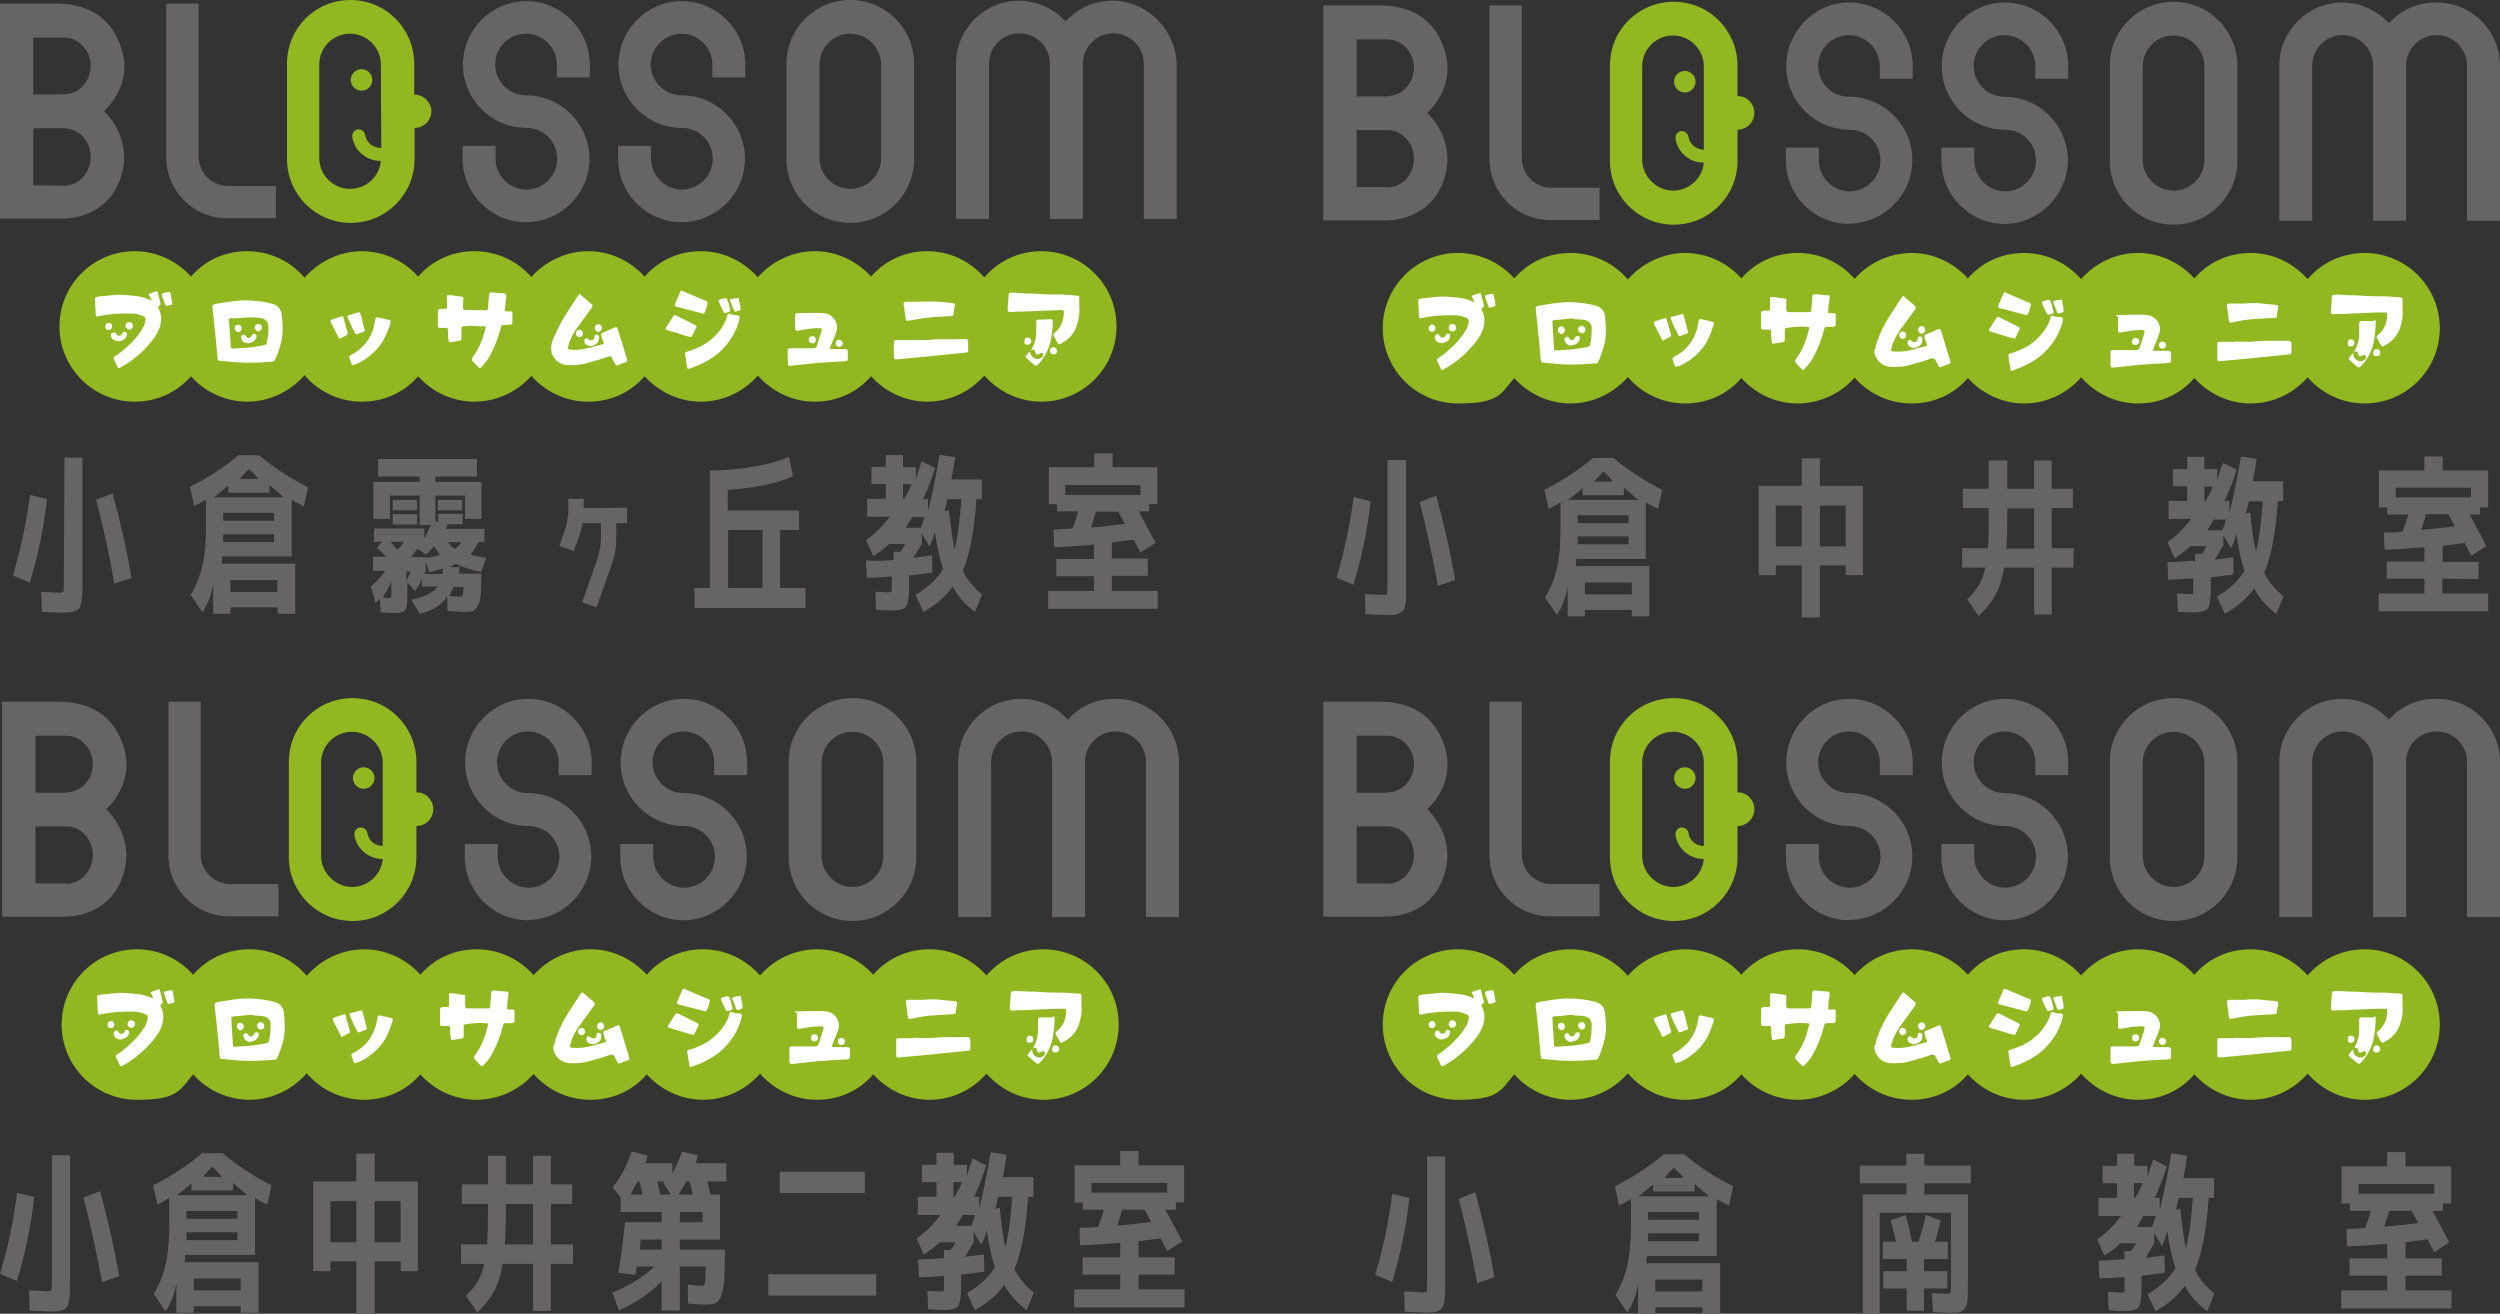 <?xml version="1.0" encoding="UTF-8"?><svg id="_レイヤー_1" xmlns="http://www.w3.org/2000/svg" viewBox="0 0 697.7 366.63"><rect x="0" y="0" width="697.7" height="366.63" fill="#333333" stroke="none"/><defs><style>.cls-1{fill:#91b820;}.cls-1,.cls-2,.cls-3{stroke-width:0px;}.cls-2{fill:#fff;}.cls-3{fill:#666465;}</style></defs><path class="cls-1" d="m290.6,70.1c-6.4,0-12,2.8-15.9,7.3-3.9-4.4-9.5-7.3-15.9-7.3s-11.9,2.7-15.7,7.1c-3.9-4.3-9.5-7.1-15.7-7.1s-12,2.8-15.9,7.3c-3.9-4.4-9.5-7.3-15.9-7.3s-11.9,2.7-15.7,7.1c-3.9-4.3-9.5-7.1-15.7-7.1s-12,2.8-15.9,7.2c-3.9-4.4-9.5-7.2-15.9-7.2s-11.9,2.7-15.7,7.1c-3.8-4.3-9.5-7.1-15.7-7.1s-12.1,2.9-16,7.4c-3.8-4.5-9.6-7.4-16-7.4s-11.9,2.7-15.7,7.1c-3.8-4.3-9.5-7.1-15.7-7.1-11.6,0-21,9.4-21,21s9.4,21,21,21c6.3,0,11.9-2.7,15.7-7.1,3.8,4.3,9.5,7.1,15.7,7.1s12.1-2.9,16-7.4c3.8,4.5,9.6,7.4,16,7.4s11.9-2.7,15.7-7.1c3.8,4.3,9.5,7.1,15.7,7.1s12-2.8,15.9-7.2c3.9,4.4,9.5,7.2,15.9,7.2s11.9-2.7,15.7-7.1c3.9,4.3,9.5,7.1,15.7,7.1s12-2.8,15.9-7.3c3.9,4.4,9.5,7.3,15.9,7.3s11.9-2.7,15.7-7.1c3.9,4.3,9.5,7.1,15.7,7.1s12-2.8,15.9-7.3c3.9,4.4,9.5,7.3,15.9,7.3,11.6,0,21-9.4,21-21s-9.4-21-21-21Z"/><path class="cls-2" d="m135.6,91.1c-.7,3.2-1.8,6.1-3.7,8.6-.3.4-.3.7,0,1.1l1.6,1.7c.3.3.5.3.8,0,.9-1,1.8-2,2.4-3.2,1.4-2.5,2.4-5.2,3.1-8,.1-.4.3-.6.7-.6l1.9-.1c.4,0,.6-.2.6-.6v-2.7c0-.3-.2-.4-.5-.4h-1.2c-.2,0-.4-.1-.4-.3.1-.8.1-1.6.2-2.4.1-.5.2-1.1.2-1.7,0-.3-.2-.6-.5-.6l-3.7-.3c-.4,0-.5.2-.6.5l-.3,3.9c0,.4-.2.6-.6.6l-5.7-.1c-.5,0-.7-.2-.7-.7l.1-2.4c0-.3,0-.6-.4-.6-1.3-.1-2.6-.5-3.8-.4-.3,0-.5.1-.4.5l.1,2.7c0,.4-.2.6-.6.6h-1.3c-.4,0-.7.2-.7.7v4.1c0,.4.2.5.5.5h1.5c.6-.1.9.1.8.8,0,.9,0,1.8.2,2.7.1.3.1.6.5.5l2.5-.4c.4-.1.6-.3.6-.8v-2.6c0-.4.1-.6.5-.6l1.7-.2c1.5.1,3,.2,4.6.2h0Zm18.2,5.9c.1.7,0,1.4.4,2.1.9,1.8,2.4,2.7,4.3,2.8,1.7.1,3.4-.1,5.1-.5l4.2-1.2,2-.7c.4-.1.8-.1,1,.4.3.6.6,1.2.9,1.7.2.4.4.5.8.3.7-.3,1.4-.6,2.1-.8.4-.2.5-.4.4-.8l-1-3.3-1.6-5.2c-.1-.5-.4-.6-.8-.4l-3.5,1.5c-.3.1-.4.3-.3.7.2.6.3,1.3.6,1.8.2.4.1.6-.3.7l-1.5.4c-2.4.7-4.7,1.3-7.2,1.1-.9-.1-1.1-.2-.8-1.1.4-1.6,1.2-3.1,2.1-4.5l4.5-6.2c.2-.3.2-.6-.1-.9l-2.8-2.4c-.5-.5-.7-.5-1.1.2l-2.6,4c-1.3,2-2.5,4-3.4,6.2-.7,1.3-1.3,2.6-1.4,4.1h0Zm-111.4-13.2c-.7,0-1.1-.4-1.6-.5-2.1-.8-4.2-.8-6.4-1s-4.3.3-6.4.4c-.4,0-.9.2-1.3.3-.2.1-.2.2-.2.4l.2,4.3c0,.5.2.7.7.6,3.1-.7,6.3-.9,9.5-.8,1,0,2,.3,3,.7.6.2.8.6.7,1.2s-.3,1.2-.5,1.7c-1.3,2.4-3.1,4.4-5.2,6.2-.9.8-1.8,1.5-2.8,2.1-.4.3-.5.5-.3.9l1,2.1c.2.4.4.5.8.2,2.5-1.4,4.8-3.1,6.8-5.2,1.7-1.8,3.4-3.7,4.2-6.1.5-1.7.6-3.4-.3-5.1-.2-.5-.2-.7.2-.9.2-.1.4-.3.3-.6l-.8-3.2c-.1-.2-.2-.3-.4-.2-.7.3-1.5.4-2.2.8l1,1.7h0Zm189.2,13.5c-.1-.2,0-.3.1-.4.6-1.5,1.3-3,1.8-4.6.6-2.4-1.2-4.7-3.6-4.9-2.4-.2-4.9,0-7.4,0-.4,0-.6.2-.6.6v3.7q0,.7.7.6c2-.3,4-.8,6.1-.7.7,0,.7.1.6.7-.4,1.4-.9,2.7-1.3,4.1-.2.6-.5.8-1.1.8h-6.3c-.7,0-.8.1-.8.8l.1,3.5c0,.5.1.6.6.6l7.4-.8,7.9-.5c.7,0,.8-.2.8-.8v-1.7c0-.7-.2-.9-.9-.9h-3.5c-.2,0-.4,0-.6-.1Zm69.6-12.1v-2.1c0-.4-.2-.6-.5-.6l-4.2-.3c-2.3-.1-4.6.1-7-.2-1.6-.2-3.2,0-4.8-.2-.9-.1-1.8-.2-2.6-.1-.3,0-.6.1-.6.5l-.3,4.2c0,.5.2.7.7.7,1.6-.2,3.3-.1,4.9-.2l7.1-.3,2.2-.1c.6,0,.9.2.8.8-.1,2.2-.8,4.2-2.6,5.6-.4.3-.4.6-.2.9l.7,1.3c.7,1.2.6,1.2,1.8.5,1.9-1.1,3.2-2.6,3.9-4.7.6-1.9.9-3.7.7-5.7h0Zm-46.9,9.7h-4.1c-.4,0-.7.1-.7.5-.1,1.5-.1,2.9,0,4.4,0,.4.3.5.7.5l8.5-.8,10.9-1.1c.4,0,.6-.2.6-.6v-2.3c0-.7-.2-.9-.9-.9l-3.8.1c-1.8,0-3.7-.1-5.5.1-1.9.2-3.6,0-5.7.1Zm-63.1,3.9l.6,3.9c.1.3.3.3.6.2l2.1-.8c2.4-1,4.7-2.3,6.6-4.1,2.6-2.5,4.5-5.5,5.3-9.1.1-.6,0-.8-.5-.9-.8-.1-1.5-.1-2.2-.4-.4-.1-.6,0-.7.4-.2.6-.3,1.2-.6,1.7-1,2.2-2.5,3.9-4.4,5.4s-4.1,2.4-6.4,3.1c-.3.2-.5.3-.4.6Zm65.7-14.6h-3.9c-.7,0-.9.3-.8.9.3,1.2.3,2.4.5,3.5.2,1,.1,1.1,1.2.8h.2c2.1-.4,4.2-.7,6.3-.9l5.2-.3c.2,0,.5-.1.5-.4,0-.9.3-1.7.4-2.6,0-.4-.1-.5-.5-.6-1.3-.2-2.7-.2-4-.4-1.8-.1-3.4-.1-5.1,0h0Zm-147.9,5.9c-.1-.4.1-.7-.3-.8l-3.1-.7c-.6-.2-.8,0-.9.7-.6,4.4-2.8,7.7-6.8,9.8-.4.2-.5.4-.4.8.2.6.4,1.1.6,1.6.1.4.3.4.6.3.9-.2,1.7-.6,2.5-1.1,3.3-2,5.7-4.7,7-8.4.4-.7.6-1.5.8-2.2Zm178.3,8l-1,1.2c-.1.2-.2.4.1.6l2.3,2c.3.2.5.2.8,0,.4-.4.8-.8,1.2-1.3,1.3-1.8,2.2-3.7,2.6-5.9.3-1.7.5-3.3.5-5,0-.4-.2-.7-.6-.6l-3.5.1c-.4,0-.5.2-.5.6v2.8c0,1.4-.3,2.8-.9,4.1-.2.3-.4.7-.5,1.1.6-.4,1-.3,1,.2.2,1,.6,1.2,1.5.6.1-.1.3-.2.5-.1s.4.3.3.6c0,.3-.1.5-.4.7-1.1.9-2.8.2-3.1-1.2-.1-.1-.1-.3-.3-.5h0Zm-89.8-13.5c0-.5-.3-.6-.6-.7-1-.3-1.9-.8-2.9-1.2l-3.5-1.5c-.2-.1-.4-.2-.6.1l-1.5,3.5c-.2.4-.1.7.4.8l7.3,1.9c.2.1.4,0,.5-.2.5-.8.6-1.8.9-2.7Zm-4.8,9.4c.3.1.4-.1.5-.3l1.1-2.3c.2-.3,0-.5-.3-.7l-5.4-2.7c-.2-.1-.4-.1-.6.1l-2.1,3.3c-.2.3-.2.5.2.7l4,1.2c.8.3,1.7.6,2.6.7Zm-90.9-1.9l-.2-.6-.8-3.2-.2-.7c-.1-.4-.3-.5-.7-.4l-2.6.8c-.3,0-.4.2-.3.5.6,1.6,1.3,3,2.1,4.5.2.3.4.4.7.2l1.6-.6c.2,0,.4-.2.4-.5Zm-4.8.9v-.2l-1.2-4.3c-.1-.3-.3-.3-.5-.2l-2.5.8c-.6.2-.7.4-.4,1l2.1,4.1c.1.3.3.4.6.2l1.7-.9c.1-.1.2-.2.2-.5Zm105.5-9.8c-.5.1-1,.2-1.4.3-.6.2-.6.5-.4.9l1.2,2.6c.1.3.4.4.7.3.4-.2,1-.1,1.2-.7v-.1c-.3-1-.4-2.1-.9-3-.2-.3-.3-.4-.4-.3h0Zm-154.4,1.4l-.5-2.7c0-.2-.2-.4-.5-.4l-1.5.3c-.4.1-.5.3-.4.8l.9,2.4c.1.3.3.5.6.3.4-.2,1.2.1,1.4-.7Zm158.5,1.2c.1-.8-.4-1.5-.4-2.3,0-.3-.2-.3-.5-.3-.6.1-1.1.1-1.7.3-.2.1-.4.2-.2.5l1,2.6c.1.2.2.4.4.4.4-.1.9-.2,1.3-.4.3-.2.1-.5.1-.8h0Zm-173.4,9.4c.4.1.8-.2,1.3-.4.6-.3,1-1.1.9-1.7-.1-.4-.4-.5-.7-.5-.2,0-.5,0-.5.3-.1.4-.4.7-.8.8-.5.1-.8-.2-1-.6-.1-.2-.3-.4-.6-.3-.5,0-.8.2-.8.4-.1.4-.1.8.2,1.2.5.6,1.1.8,2,.8Zm134-1v-.3c-.1-.4-.4-.5-.8-.5s-.5.2-.5.6-.2.8-.6.9c-.4.2-.9,0-1.2-.3-.3-.4-.9-.2-1,.3-.1.4,0,.9.4,1.2.8.6,1.6.6,2.4.2.8-.5,1.3-1.1,1.3-2.1Zm-131.1-2.2c.5,0,1.1-.6,1-1.1,0-.5-.6-1.1-1.1-1-.6,0-1,.5-1,1.1.1.5.6,1,1.1,1Zm-4.8-.9c0-.6-.4-1-.9-1-.6,0-1,.4-1,1s.3,1,.9,1,1-.4,1-1Zm134.7.4c0,.6.4,1.1,1,1.1.5,0,1-.6,1-1.1s-.4-1-.9-1c-.6-.1-1.1.4-1.1,1h0Zm-3.3,1.6c0-.6-.5-1.1-1-1.1s-1,.5-1,1c0,.6.5,1.1,1,1.1s1-.4,1-1Zm65,1.7c0-.6-.4-1-1-1s-1,.4-1,1c0,.5.3,1,.9,1h.1c.6.1,1-.3,1-1Zm67.3,3.2c0-.6-.4-1.1-1-1.1s-1,.4-1,1.1c0,.5.4.9,1,.9h0c.6.1,1-.4,1-.9h0Zm-8.2-1.8c.6,0,1-.4,1-1s-.4-1-1-1-.9.4-.9,1.1c-.1.6.2.9.9.9Zm-52.6.6c.6,0,1-.4,1-1,0-.5-.5-1-1-1-.6,0-1,.4-1,1s.4,1,1,1Zm-163.3,4.4c1.5.1,3.3-.2,5.2-.3.3,0,.4-.1.6-.4.3-.6.6-1.2.8-1.9.6-1.7,1.2-3.5,1.3-5.3.2-1.9,0-3.7-.2-5.6-.2-1.6-1.2-2.5-2.6-2.9-1.5-.4-3-.7-4.5-.8-2.5-.3-5-.2-7.5.2l-3.8.6c-.8.2-1,.4-.9,1.2l.4,3.6.6,5.7.4,4.7c0,.4.2.7.7.7,2.9.2,6,.7,9.5.5Zm-.9-12.6c1,0,2,0,2.9.2,1.3.3,1.9.9,2,2.2.1,1.6-.1,3.2-.5,4.8-.1.3-.4.5-.7.5-1.8.4-3.7.7-5.6.8l-3.1.2c-.4,0-.6-.1-.6-.6l-.4-6.3c0-.2,0-.4-.1-.6-.2-.7,0-1,.7-1,1.8.2,3.6-.3,5.4-.2Zm-.7,7.2c.1,0,.3,0,.5-.1,1-.2,1.8-1.1,1.8-1.9,0-.4-.3-.6-.6-.6-.3-.1-.6,0-.7.4-.4.9-1.2,1-1.7.2-.2-.4-.5-.6-.9-.3-.4.2-.5.6-.3,1.1.1.7.9,1.2,1.9,1.2Zm3.8-4.4c0-.6-.5-1-1-1-.6,0-1,.5-1,1,0,.6.5,1.1,1.1,1.1.5-.2.9-.6.9-1.1Zm-7.6.2c0,.6.5,1.1,1,1.1s1-.5.9-1.1c0-.6-.4-1-1-1-.4,0-.9.4-.9,1Z"/><path class="cls-2" d="m229.3,100.3c-.4,0-.9-.1-1.4-.4s-.7-.7-.7-1.3c0-.4.2-.7.5-.8.4-.1.6.2.7.5.2.5.5.7,1,.7.4,0,.6-.3.8-.5.2-.3.4-.5.8-.3.4.2.5.6.4,1-.2.6-1,1.1-2.1,1.1h0Z"/><path class="cls-3" d="m29,31s7.9,6.9,5,17.5c-3,11.1-13,12.5-16.4,12.5H0V1h15.4c6,0,15,1.5,18.5,12.6,3.4,10.5-4.9,17.4-4.9,17.4Zm-11.1-4.7c4.1,0,7.4-3.6,7.4-7.9s-3.3-7.9-7.4-7.9h-8.6v15.9l8.6-.1h0Zm0,25.5c4.1,0,7.4-3.6,7.4-8s-3.3-8-7.4-8h-8.6v15.9l8.6.1h0Zm59.1,9.1h-13.7c-9.3,0-16.9-7.6-16.9-16.9V1h9v42.6c0,4.6,3.7,8.3,8.4,8.3h13.2v9Zm69.8,1.1c-9.8,0-17.7-8-17.7-17.7v-3.6h9.2v3.6c0,4.7,3.9,8.6,8.6,8.6s8.6-3.8,8.6-8.6-3.8-8.6-8.6-8.6c-9.8,0-17.7-8-17.7-17.7S137.2.3,146.9.3s17.7,8,17.7,17.7v3.6h-9.2v-3.6c0-4.7-3.9-8.6-8.6-8.6s-8.6,3.8-8.6,8.6,3.9,8.6,8.6,8.6c9.8,0,17.7,8,17.7,17.7s-7.9,17.7-17.7,17.7Zm43.4,0c-9.8,0-17.7-8-17.7-17.7v-3.6h9.2v3.6c0,4.7,3.9,8.6,8.6,8.6s8.6-3.8,8.6-8.6-3.8-8.6-8.6-8.6c-9.8,0-17.7-8-17.7-17.7S180.6.3,190.3.3s17.7,8,17.7,17.7v3.6h-9.2v-3.6c0-4.7-3.9-8.6-8.6-8.6s-8.6,3.9-8.6,8.6,3.9,8.6,8.6,8.6c9.8,0,17.7,8,17.7,17.7s-7.9,17.7-17.7,17.7h0Z"/><path class="cls-1" d="m115.6,26.4v-8.6c0-9.8-7.9-17.8-17.8-17.8s-17.7,7.9-17.7,17.8v26.6c0,9.8,7.9,17.8,17.8,17.8s17.8-8,17.8-17.8v-8.7c2.6,0,4.7-2.1,4.7-4.7-.1-2.5-2.2-4.6-4.8-4.6h0Zm-9.2,14.9c-1,0-1.9-.3-2.7-.8-1-.7-1.6-1.7-1.8-2.9-.2-1-1.1-1.6-2.1-1.5-1,.2-1.6,1.1-1.5,2.1.3,2.1,1.5,4,3.2,5.2,1.4,1,3,1.5,4.7,1.5h.1c-.4,4.4-4.1,7.8-8.6,7.8-4.8,0-8.6-3.9-8.6-8.6h0v-26.1c0-4.8,3.9-8.6,8.6-8.6s8.6,3.9,8.6,8.6l.1,23.3h0Z"/><circle class="cls-1" cx="100.9" cy="22.3" r="3"/><path class="cls-3" d="m237.3,0c-9.8,0-17.8,7.9-17.8,17.8v26.6c0,9.8,7.9,17.8,17.8,17.8s17.8-8,17.8-17.8v-26.6c0-9.9-8-17.8-17.8-17.8Zm8.6,44.1c0,4.8-3.9,8.6-8.6,8.6s-8.6-3.9-8.6-8.6v-26.1c0-4.8,3.9-8.6,8.6-8.6s8.6,3.9,8.6,8.6v26.1ZM310.4.2c-5.2,0-9.8,2.2-13,5.8-3.2-3.5-7.9-5.8-13-5.8-9.7,0-17.6,7.9-17.6,17.6v43.3h9.2V17.8c0-4.7,3.8-8.5,8.5-8.5s8.5,3.8,8.5,8.5v43.3h9.2V17.8c0-4.7,3.8-8.5,8.5-8.5s8.5,3.8,8.5,8.5v43.3h9.2V17.8c-.4-9.7-8.3-17.6-18-17.6ZM13.1,139.3c-.9,8.2-2.5,15.9-4.8,23.3l-4.7-2c2.1-7,3.7-14.5,4.8-22.5l4.7,1.2Zm4.9-11.6h5v35.5c0,1.3,0,2.4-.1,3.1s-.1,1.5-.3,2.1c-.1.7-.3,1.1-.5,1.4-.2.3-.6.5-1.1.7s-1,.3-1.5.4c-.5,0-1.2.1-2.1.1-.5,0-2.3-.1-5.7-.2l-.2-5.6,5.1.2c.7,0,1-.1,1.1-.3s.1-.8.1-1.9l.2-35.5h0Zm8.8,11.8l4.6-1.8c2.2,7.9,4,15.8,5.3,23.6l-4.8,1.6c-1.3-7.7-3-15.5-5.1-23.4Zm45.6-12.4c4,3.4,8.5,6.3,13.6,8.9l-1.2,5.3c-2.1-1-3.2-1.6-3.4-1.9v15.9h-19.4l-.1,2h20.5v14h-4.9v-1.8h-13.2v1.8h-4.8v-8.3c-.5,3-1.5,5.6-3,7.9l-3.3-4.9c1.5-2.5,2.6-5.2,3.3-8.2s1-6.7,1-11.2v-7.2c-1.3.8-2.4,1.4-3.3,1.8l-1.2-5.3c5.1-2.6,9.6-5.5,13.6-8.9l5.8.1h0Zm-8.7,8.4c-1.1,1-2.4,2.1-4.1,3.3h19.6l-4-3.4v2.1h-11.5v-2Zm-1.4,9.8h14.2v-2.2h-14.2v2.2Zm0,3.8v2.2h14.2v-2.2h-14.2Zm15.1,16.1v-3.3h-13.1v3.3h13.1Zm-10.5-31.5h5.2c-.4-.6-1.2-1.6-2.6-2.8-1.3,1.2-2.2,2.2-2.6,2.8Zm37.5,17.6v-3.8h14v2.8l1.9-3.8h-3.2v-8.2h-8.3v6.5h-4.6v-10.3h12.9v-1.5h-11.6v-4.9h27.6v4.9h-11.6v1.5h12.9v10.3h-4.6v-6.5h-8.3v7.2l.8.1v-2.2h6.8v2.9h-4.3l-.3,1.3h10.7v3.6h-1.6c-.7,1.3-1.4,2.5-2.3,3.5,1,.4,2.5.7,4.4,1l-1.4,3.9c-2.8-.5-5.2-1.3-7.2-2.3l-1.6,1h2.8l-.2,1.8h6.3l-.2,5.7c-.1,1.3-.4,2.4-.8,3.2s-.9,1.3-1.4,1.5-1.3.3-2.3.3c-.5,0-2.1-.1-4.8-.3l-.1-4c-1.6,2.4-4.2,4-7.6,4.8l-2.4-3.9c3.9-.9,6.3-2.1,7.3-3.7h-4.4v-2.2c-.4,1.3-1.1,2.4-1.9,3.4l-2.1-2.4v4c0,2-.2,3.3-.6,3.8s-1.3.8-2.9.8c-.6,0-1.9-.1-4-.2l-.2-4c0,.3-.4.7-1.2,1.3l-1.3-4.6c1.5-1.1,2.9-2.6,4-4.3h-3.4v-3.9h3.7c-1-1.1-1.9-1.9-2.6-2.5l1.5-1.8-2.3.2h0Zm4.2,15.6c.3,0,.4-.1.5-.2s.1-.5.1-1.1v-3.2c-.7,1.5-1.5,3-2.4,4.3.6.1,1.2.2,1.8.2Zm2.4-13.5c.9-.9,1.4-1.6,1.7-2.2h-3.6c.2.5.8,1.2,1.9,2.2Zm-1.4-11v-2.9h6.8v2.9h-6.8Zm0,4v-2.9h6.8v2.9h-6.8Zm3.8,15.8l1.2-2.7h-1.2v2.7Zm9.4-7.4c-.6-.7-1.1-1.5-1.7-2.4-.7,1-1.4,1.8-2.3,2.4l-2.3-1.7-1.8,2.4h4.1v.2c1.8-.2,3.1-.5,4-.9Zm.7,5.4c0-.1.1-.6.1-1.6-1.1.4-2.4.8-3.8,1.1l-1-3v2.8c-.1.1-.1.2-.2.3s-.1.3-.1.4h5Zm-1.3-17.8v-2.9h6.8v2.9h-6.8Zm4.7,10.8c.9-.6,1.5-1.2,1.8-1.9h-3.7c.5.7,1.1,1.4,1.9,1.9Zm-.3,10.6l-1.2,2.5c1,.2,1.8.2,2.6.2.6,0,1-.1,1.1-.3s.2-1,.3-2.4h-2.8Zm48.4-22.1v4.3h-3v4.9c-.1,2.1-.4,4.1-1.1,6.1l-4.4,12.5-4-1.4,4.3-12.4c.5-1.6.8-3.2.9-4.9v-4.8h-5.1c-.2.9-.4,2-.8,3.2l-1.7,4.6-4-1.4,1.6-4.7c.5-1.5.8-3.1.9-4.7v-3.8h4.3v2.6l12.1-.1h0Zm42.7,22.4h7.1v5.6h-31v-5.6h4.3v-32.8c4.4,0,8.5-.4,12.5-1.1s7.1-1.6,9.6-2.7l1.1,5.4c-4.6,2.1-10.7,3.3-18.2,3.8v5.8h19.9v5.4h-5.3v16.2h0Zm-4.9,0v-16.2h-9.6v16.2h9.6Zm36.6-7.8v-2.3h1.8c.6-.7,1.1-1.5,1.4-2.2h-4.4c-1.5,1.4-3,2.5-4.5,3.4l-2-4.5c2.5-1.7,4.7-3.9,6.6-6.5h-6.3v-5h5.2v-4.1h-4v-4.8h4v-3.3h4.8v3.4h3.6v3.2l1.6-4.9,3.8,1.9c-.9,2.9-2,5.8-3.4,8.7h1.4v3.3c1.1-4.3,2.2-9.6,3.2-15.7l4.4.7c-.3,1.8-.6,3.8-1.1,6.2h8.5v5.5h-1.5c-.6,8.8-1.8,15.5-3.8,20,1.2,2.5,3,4.7,5.4,6.6l-2,4.9c-2.8-2.1-4.9-4.5-6.2-7.1-1.8,2.6-4.5,5-8.2,7.1l-2.2-4.8c3.5-2.1,6-4.4,7.7-7.2-1-2.9-1.7-6.3-2.3-10.4-.3,1.4-.8,2.8-1.5,4.1l-2.1-3.6v2.8l-2.4,4,5.2-.7.1,4.8c-2.1.3-4.3.6-6.5.8v2.9c0,3.1-.3,5.1-.8,5.8s-1.9,1.1-4.1,1.1c-.7,0-2.1-.1-4.3-.2l-.2-5.1c2,.2,3.2.2,3.7.2s.8-.1.8-.3.1-.9.1-2v-2.1c-2.6.2-4.9.3-7,.4l-.2-4.9c2.6.2,5,.1,7.7-.1h0Zm5-21.2h-2.4v4.1h.3c.8-1.2,1.5-2.6,2.1-4.1Zm-1.6,12.2h4.2c.4-1,.7-2,1-3h-3.4l-1.8,3h0Zm13.6,6c.9-3.5,1.5-8.1,1.9-14h-3.9l-.8,3.4,1.2-.3c.5,4.3,1,8,1.6,10.9Zm43.9,7.5v4.1h12.8v5h-30.6v-5h12.8v-4.1h-10.5v-4.8h10.5v-4c-3.6.3-7.3.6-11.1.7l-.2-4.9c.7,0,1.3,0,1.9-.1l1.9-.1,1.5-.1c.5-1.1,1-2.7,1.6-4.8h-5.9v-2h-2.3v-10.3h12.7v-3.9h5.1v3.9h12.5v10.3h-2.3v2h-2.9l4.7,8.8-4.2,2.7c-.7-1.2-1.3-2.4-1.9-3.6l-6.1.8v4.5h10v4.8h-10v.1h0Zm8-25.4h-21v2.7h21v-2.7Zm-4.5,10.8c.1-.1-.5-1.3-1.7-3.4h-6.2l-1.4,4.4c3-.2,6.1-.6,9.3-1h0Z"/><path class="cls-1" d="m659.9,70.6c-6.4,0-12,2.8-15.9,7.3-3.9-4.4-9.5-7.3-15.9-7.3s-11.9,2.7-15.7,7.1c-3.9-4.3-9.5-7.1-15.7-7.1s-12,2.8-15.9,7.3c-3.9-4.4-9.5-7.3-15.9-7.3s-11.9,2.7-15.7,7.1c-3.9-4.3-9.5-7.1-15.7-7.1s-12,2.8-15.9,7.2c-3.9-4.4-9.5-7.2-15.9-7.2s-11.9,2.7-15.7,7.1c-3.8-4.3-9.5-7.1-15.7-7.1s-12.1,2.9-16,7.4c-3.8-4.5-9.6-7.4-16-7.4s-11.9,2.7-15.7,7.1c-3.8-4.3-9.5-7.1-15.7-7.1-11.6,0-21,9.4-21,21s9.4,21,21,21,11.9-2.7,15.7-7.1c3.8,4.3,9.5,7.1,15.7,7.1s12.1-2.9,16-7.4c3.8,4.5,9.6,7.4,16,7.4s11.9-2.7,15.7-7.1c3.8,4.3,9.5,7.1,15.7,7.1s12-2.8,15.9-7.2c3.9,4.4,9.5,7.2,15.9,7.2s11.9-2.7,15.7-7.1c3.9,4.3,9.5,7.1,15.7,7.1s12-2.8,15.9-7.3c3.9,4.4,9.5,7.3,15.9,7.3s11.9-2.7,15.7-7.1c3.9,4.3,9.5,7.1,15.7,7.1s12-2.8,15.9-7.3c3.9,4.4,9.5,7.3,15.9,7.3,11.6,0,21-9.4,21-21s-9.4-21-21-21Z"/><path class="cls-2" d="m504.9,91.6c-.7,3.2-1.8,6.1-3.7,8.6-.3.4-.3.7,0,1.1l1.6,1.7c.3.3.5.3.8,0,.9-1,1.8-2,2.4-3.2,1.4-2.5,2.4-5.2,3.1-8,.1-.4.3-.6.7-.6h1.9c.4,0,.6-.3.6-.7v-2.7c0-.3-.2-.4-.5-.4h-1.2c-.2,0-.4,0-.4-.3.1-.8,0-1.6.2-2.4.1-.5.2-1.1.2-1.7s-.2-.6-.5-.6l-3.7-.3c-.4,0-.5.2-.6.5l-.3,3.9c0,.4-.2.6-.6.6h-5.7c-.5,0-.7-.3-.7-.8v-2.4c.1-.3,0-.6-.3-.6-1.3,0-2.6-.5-3.8-.4-.3,0-.5,0-.4.5v2.7c0,.4,0,.6-.5.6h-1.3c-.4,0-.7.3-.7.7v4.1c0,.4.2.5.5.5h1.5c.6,0,.9,0,.8.7,0,.9,0,1.8.2,2.7,0,.3,0,.6.5.5l2.5-.4c.4,0,.6-.3.6-.8v-2.6c0-.4.1-.6.5-.6l1.7-.2c1.5-.2,3-.2,4.6,0h0v.3h0Zm18.2,5.9c0,.7,0,1.4.4,2.1.9,1.8,2.4,2.7,4.3,2.8,1.7,0,3.4,0,5.1-.5l4.2-1.2,2-.7c.4,0,.8,0,1,.4.3.6.6,1.2.9,1.7.2.4.4.5.8.3.7-.3,1.4-.6,2.1-.8.4-.2.5-.4.4-.8l-1-3.3-1.6-5.2c-.1-.5-.4-.6-.8-.4l-3.5,1.5c-.3,0-.4.3-.3.7.2.6.3,1.3.6,1.8.2.4.1.6-.3.7l-1.5.4c-2.4.7-4.7,1.3-7.2,1.1-.9,0-1.1-.2-.8-1.1.4-1.6,1.2-3.1,2.1-4.5l4.5-6.2c.2-.3.2-.6,0-.9l-2.8-2.4c-.5-.5-.7-.5-1.1.2l-2.6,4c-1.3,2-2.5,4-3.4,6.2-.5,1.3-1.1,2.6-1.2,4h-.3v.1Zm-111.4-13.2c-.7,0-1.1-.4-1.6-.5-2.1-.8-4.2-.8-6.4-1-2.2-.2-4.3.3-6.4.4-.4,0-.9.2-1.3.3-.2,0-.2.2-.2.4l.2,4.3c0,.5.2.7.7.6,3.1-.7,6.3-.9,9.5-.8,1,0,2,.3,3,.7.6.2.8.6.7,1.2-.1.6-.3,1.2-.5,1.7-1.3,2.4-3.1,4.4-5.2,6.2-.9.8-1.8,1.5-2.8,2.1-.4.3-.5.5-.3.9l1,2.1c.2.4.4.5.8.2,2.5-1.4,4.8-3.1,6.8-5.2,1.7-1.8,3.4-3.7,4.2-6.1.5-1.7.6-3.4-.3-5.1-.2-.5-.2-.7.2-.9.2,0,.4-.3.3-.6l-.8-3.2c0-.2-.2-.3-.4-.2-.7.3-1.5.4-2.2.8l.8,1.7h.2Zm189.2,13.5v-.4c.6-1.5,1.3-3,1.8-4.6.6-2.4-1.2-4.7-3.6-4.9-2.4-.2-4.9,0-7.4,0s-.6.2-.6.6v3.7c0,.5.2.7.7.6,2-.3,4-.8,6.1-.7q.7,0,.6.7c-.4,1.4-.9,2.7-1.3,4.1-.2.6-.5.8-1.1.8h-6.3c-.7,0-.8,0-.8.8v3.5c.1.5.3.6.8.6l7.4-.8,7.9-.5c.7,0,.8-.2.8-.8v-1.7c0-.7-.2-.9-.9-.9h-3.5c-.2,0-.5,0-.6-.1h0Zm69.6-12.1v-2.1c0-.4-.2-.6-.5-.6l-4.2-.3c-2.3,0-4.6,0-7-.2-1.6-.2-3.2,0-4.8-.2-.9,0-1.8-.2-2.6,0-.3,0-.6,0-.6.5l-.3,4.2c0,.5.2.7.7.7,1.6-.2,3.3,0,4.9-.2l7.1-.3h2.2c.6,0,.9,0,.8.7,0,2.2-.8,4.2-2.6,5.6-.4.3-.4.6-.2.9l.7,1.3c.7,1.2.6,1.2,1.8.5,1.9-1.1,3.2-2.6,3.9-4.7.6-1.8.9-3.5.7-5.5h0v-.3h0Zm-46.9,9.7h-4.1c-.4,0-.7,0-.7.5v4.4c0,.4.3.5.7.5l8.5-.8,10.9-1.1c.4,0,.6-.2.6-.6v-2.3c0-.7-.3-.9-1-.9h-3.8c-1.8,0-3.7,0-5.5.2-1.7.2-3.4,0-5.5,0h-.1v.1Zm-63.1,3.9l.6,3.9c0,.3.3.3.6.2l2.1-.8c2.4-1,4.7-2.3,6.6-4.1,2.6-2.5,4.5-5.5,5.3-9.1.1-.6,0-.8-.5-.9-.8,0-1.5,0-2.2-.4-.4,0-.6,0-.7.4-.2.6-.3,1.2-.6,1.7-1,2.2-2.5,3.9-4.4,5.4s-4.1,2.4-6.4,3.1c-.3,0-.4.2-.4.5h0v.1Zm65.7-14.6h-3.9c-.7,0-.9.3-.8.9.3,1.2.3,2.4.5,3.5.2,1,.1,1.1,1.2.8h.2c2.1-.5,4.2-.8,6.3-.9l5.2-.3c.2,0,.5,0,.5-.4,0-.9.3-1.7.4-2.6,0-.4-.1-.5-.5-.6-1.3-.2-2.7-.2-4-.4-1.6-.2-3.3-.2-4.9,0h-.2Zm-147.9,5.9c0-.4,0-.7-.3-.8l-3.1-.7c-.6-.2-.8,0-.9.7-.6,4.4-2.8,7.7-6.8,9.8-.4.2-.5.4-.4.8.2.6.4,1.1.6,1.6,0,.4.3.4.6.3.9-.2,1.7-.6,2.5-1.1,3.3-2,5.7-4.7,7-8.4.3-.8.5-1.6.8-2.2h0Zm178.3,8l-1,1.2c-.1.2-.2.4,0,.6l2.3,2c.3.2.5.2.8,0,.4-.4.8-.8,1.2-1.3,1.3-1.8,2.2-3.7,2.6-5.9.3-1.7.5-3.3.5-5s-.2-.7-.6-.6h-3.5c-.4,0-.5.3-.5.7v2.8c0,1.4-.3,2.8-.9,4.1-.2.3-.4.7-.5,1.1.6-.4,1-.3,1,.2.2,1,.6,1.2,1.5.6.1,0,.3-.2.5,0s.4.3.3.6c0,.3-.1.5-.4.7-1.1.9-2.8.2-3.1-1.2,0-.2,0-.4-.2-.6h0Zm-89.8-13.5c0-.5-.3-.6-.6-.7-1-.3-1.9-.8-2.9-1.2l-3.5-1.5c-.2,0-.4-.2-.6,0l-1.5,3.5c-.2.4-.1.7.4.8l7.3,1.9c.2,0,.4,0,.5-.2.5-.9.7-1.9.9-2.6h0Zm-4.8,9.4c.3,0,.4,0,.5-.3l1.1-2.3c.2-.3,0-.5-.3-.7l-5.4-2.7h-.6l-2.1,3.3c-.2.3-.2.5.2.7l4,1.2c.8.3,1.7.6,2.5.7h.1v.1Zm-90.9-1.9l-.2-.6-.8-3.2-.2-.7c0-.4-.3-.5-.7-.4l-2.6.7c-.3,0-.4.2-.3.6.6,1.6,1.3,3,2.1,4.5.2.3.4.4.7.2l1.6-.6c.2,0,.4-.3.4-.5h0Zm-4.8.9v-.2l-1.2-4.3c0-.3-.3-.3-.5-.2l-2.5.8c-.6.2-.7.4-.4,1l2.1,4.1c0,.3.3.4.6.2l1.7-.9c.2,0,.3-.2.3-.5h-.1Zm105.5-9.8c-.5,0-1,.2-1.4.3-.6.2-.6.5-.4.9l1.2,2.6c.1.3.4.4.7.3.4-.2,1,0,1.2-.7h0c-.3-1.1-.4-2.2-.9-3.1,0-.2-.2-.3-.4-.2h0v-.1Zm-154.4,1.4l-.5-2.7c0-.2-.2-.4-.5-.4l-1.5.3c-.4,0-.5.3-.4.8l.9,2.4c0,.3.3.5.6.3.5-.2,1.2,0,1.4-.7h0Zm158.5,1.2c0-.8-.4-1.5-.4-2.3s-.2-.3-.5-.3c-.6,0-1.1,0-1.7.3-.2,0-.4.2-.2.5l1,2.6c0,.2.2.4.4.4.4,0,.9-.2,1.3-.4.3,0,0-.5.1-.8h0Zm-173.4,9.4c.4,0,.8-.2,1.3-.4.6-.3,1-1.1.9-1.7,0-.4-.4-.5-.7-.5s-.5,0-.5.3c0,.4-.4.7-.8.8-.5,0-.8-.2-1-.6s-.3-.4-.6-.3c-.3,0-.5.2-.6.5-.1.4-.1.8.2,1.2.5.6,1.1.8,2,.8h-.2v-.1h0Zm134-1v-.3c-.1-.4-.4-.5-.8-.5s-.5.2-.5.6-.2.8-.6.9c-.4.2-.9,0-1.2-.3-.3-.4-.9-.2-1,.3-.1.4,0,.9.4,1.2.8.6,1.6.6,2.4.2.8-.4,1.3-.9,1.3-2.1h0Zm-131.1-2.2c.5,0,1.1-.6,1-1.1,0-.5-.6-1.1-1.1-1-.6,0-1,.5-1,1.1s.6,1.1,1.1,1h0Zm-4.8-.9c0-.6-.4-1-.9-1s-1,.4-1,1,.3,1,.9,1,1-.4,1-1Zm134.7.4c0,.6.4,1.1,1,1.1s1-.6,1-1.1-.4-1-.9-1-1.1.4-1.1,1h0Zm-3.3,1.6c0-.6-.5-1.1-1-1.1s-1,.5-1,1,.5,1.1,1,1.1,1-.5,1-1h0Zm65,1.7c0-.6-.4-1-1-1s-1,.4-1,1,.3,1,.9,1h.1c.6,0,1-.4,1-1Zm67.3,3.2c0-.6-.4-1.1-1-1.1s-1,.4-1,1.1.4.9,1,.9h0c.5,0,1-.4,1-.9h0Zm-8.2-1.8c.6,0,1-.4,1-1s-.4-1-1-1-.9.4-.9,1.1.3.9.9.9h0Zm-52.6.6c.6,0,1-.4,1-1s-.5-1-1-1-1,.4-1,1,.4,1,1,1Zm-163.3,4.4c1.5,0,3.3-.2,5.2-.3.3,0,.4,0,.6-.4.3-.6.6-1.2.8-1.9.6-1.7,1.2-3.5,1.3-5.3.2-1.9,0-3.7-.2-5.6-.2-1.6-1.2-2.5-2.6-2.9-1.5-.4-3-.7-4.5-.8-2.5-.3-5-.2-7.5.2l-3.8.6c-.8.2-1,.4-.9,1.2l.4,3.6.6,5.7.4,4.7c0,.4.2.7.7.7,3.1.3,6.1.7,9.6.5h-.1Zm-.9-12.6c1,0,2,0,2.9.2,1.3.3,1.9.9,2,2.2,0,1.6,0,3.2-.5,4.8,0,.3-.4.5-.7.5-1.8.4-3.7.7-5.6.8l-3.1.2c-.4,0-.6,0-.6-.6l-.4-6.3v-.6c-.2-.7,0-1,.7-1,1.8,0,3.7-.5,5.4-.4l-.1.2h0Zm-.7,7.2h.5c1-.2,1.8-1.1,1.8-1.9s-.3-.6-.6-.6-.6,0-.7.4c-.4.9-1.2,1-1.7.2-.2-.4-.5-.6-.9-.3-.4.2-.5.6-.3,1.1.3.8,1.1,1.3,2.1,1.3l-.2-.2Zm3.8-4.4c0-.6-.5-1-1-1s-1,.5-1,1,.5,1.1,1.1,1.1,1-.5,1-1h0l-.1-.1Zm-7.6.2c0,.6.5,1.1,1,1.1s1-.5.9-1.1c0-.6-.4-1-1-1s-1,.5-.9,1h0Z"/><path class="cls-2" d="m598.6,100.8c-.4,0-.9,0-1.4-.4-.5-.3-.7-.7-.7-1.3s.2-.7.5-.8c.4,0,.6.2.7.5.2.5.5.7,1,.7s.6-.3.8-.5c.2-.3.4-.5.8-.3.4.2.5.6.4,1-.2.7-1.1,1.2-2.1,1.1h0Z"/><path class="cls-3" d="m398.3,31.5s7.9,6.9,5,17.5c-3,11.2-13,12.5-16.5,12.5h-17.5V1.5h15.4c6,0,15,1.5,18.5,12.6,3.3,10.5-4.9,17.4-4.9,17.4Zm-11.1-4.7c4.1,0,7.4-3.6,7.4-7.9s-3.3-7.9-7.4-7.9h-8.6v15.9h8.6v-.1Zm0,25.5c4.1,0,7.4-3.6,7.4-8s-3.3-8-7.4-8h-8.6v15.9h8.6v.1Zm59.1,9.1h-13.7c-9.3,0-16.9-7.6-16.9-16.9V1.5h9v42.6c0,4.6,3.7,8.3,8.4,8.3h13.3v9s-.1,0-.1,0Zm69.8,1.1c-9.8,0-17.7-8-17.7-17.7v-3.6h9.2v3.6c0,4.7,3.9,8.6,8.6,8.6s8.6-3.8,8.6-8.6-3.8-8.6-8.6-8.6c-9.8,0-17.7-8-17.7-17.7s7.8-17.8,17.6-17.8,17.7,8,17.7,17.7v3.6h-9.2v-3.6c0-4.7-3.9-8.6-8.6-8.6s-8.6,3.8-8.6,8.6,3.9,8.6,8.6,8.6c9.8,0,17.7,8,17.7,17.7s-8,17.7-17.7,17.7l.1.1h0Zm43.4,0c-9.8,0-17.7-8-17.7-17.7v-3.6h9.2v3.6c0,4.7,3.9,8.6,8.6,8.6s8.6-3.8,8.6-8.6-3.8-8.6-8.6-8.6c-9.8,0-17.7-8-17.7-17.7s7.8-17.8,17.6-17.8,17.7,8,17.7,17.7v3.6h-9.2v-3.6c0-4.7-3.9-8.6-8.6-8.6s-8.6,3.9-8.6,8.6,3.9,8.6,8.6,8.6c9.8,0,17.7,8,17.7,17.7s-8,17.7-17.6,17.8h0Z"/><path class="cls-1" d="m484.9,26.9v-8.6c0-9.8-7.9-17.8-17.8-17.8s-17.8,7.9-17.8,17.8v26.6c0,9.8,7.9,17.8,17.8,17.8s17.8-8,17.8-17.8v-8.7c2.6,0,4.7-2.1,4.7-4.7s-2.1-4.7-4.6-4.7h-.1v.1h0Zm-9.2,14.9c-1,0-1.9-.3-2.7-.8-1-.7-1.6-1.7-1.8-2.9-.2-1-1.1-1.6-2.1-1.5-1,.2-1.6,1.1-1.5,2.1.3,2.1,1.5,4,3.2,5.2,1.4,1,3,1.5,4.7,1.5h0c-.4,4.4-4.1,7.8-8.6,7.8s-8.6-3.9-8.6-8.6h0v-26.1c0-4.8,3.9-8.6,8.6-8.6s8.6,3.9,8.6,8.6v23.3h.2Z"/><circle class="cls-1" cx="470.2" cy="22.8" r="3"/><path class="cls-3" d="m606.6.5c-9.8,0-17.8,7.9-17.8,17.8v26.6c0,9.8,7.9,17.8,17.8,17.8s17.8-8,17.8-17.8v-26.6c0-9.8-7.9-17.8-17.8-17.8Zm8.6,44.1c0,4.8-3.9,8.6-8.6,8.6s-8.6-3.9-8.6-8.6v-26.1c0-4.8,3.9-8.6,8.6-8.6s8.6,3.9,8.6,8.6v26.1ZM679.7.7c-5.2,0-9.8,2.2-13,5.8-3.2-3.5-7.9-5.8-13-5.8-9.7,0-17.6,7.9-17.6,17.6v43.3h9.2V18.3c0-4.7,3.8-8.5,8.5-8.5s8.5,3.8,8.5,8.5v43.3h9.2V18.3c0-4.7,3.8-8.5,8.5-8.5s8.5,3.8,8.5,8.5v43.3h9.2V18.3c0-9.7-7.9-17.6-17.6-17.6h-.4Z"/><path class="cls-3" d="m382.5,139.9c-.9,8.2-2.5,15.9-4.8,23.3l-4.7-2c2.1-7,3.7-14.5,4.8-22.5l4.7,1.2h0Zm4.9-11.5h5v38.6c0,.8-.1,1.5-.3,2.1-.1.7-.3,1.1-.6,1.4-.3.3-.6.5-1.1.7s-1,.4-1.5.4h-2.1c-.9,0-2.3,0-5.7-.2l-.2-5.6c3,.2,4.7.2,5.1.2.7,0,1,0,1.1-.3s.1-.8.1-1.9v-35.5l.2.1Zm8.8,11.7l4.6-1.8c2.2,7.9,4,15.7,5.3,23.6l-4.8,1.6c-1.4-7.7-3.1-15.5-5.1-23.4h0Z"/><path class="cls-3" d="m450.3,127.8c4,3.4,8.5,6.3,13.6,8.9l-1.2,5.3c-2.1-1-3.2-1.6-3.4-1.9v15.9h-19.4c0,.8-.1,1.5-.1,2h20.5v14h-4.9v-1.8h-13.1v1.8h-4.8v-8.3c-.4,3-1.5,5.6-3,7.9l-3.3-4.8c1.5-2.5,2.6-5.2,3.3-8.2s1-6.7,1-11.2v-7.2c-1.3.8-2.4,1.4-3.3,1.8l-1.2-5.3c5.1-2.6,9.6-5.5,13.6-8.9,0,0,5.7,0,5.7,0Zm-8.6,8.4c-1.1,1-2.4,2.1-4.1,3.3h19.6c-1.3-1.1-2.6-2.2-4-3.4v2.1h-11.5v-2h0Zm-1.4,9.8h14.2v-2.2h-14.2v2.2Zm0,3.7v2.2h14.2v-2.2h-14.2Zm15.1,16.2v-3.3h-13.1v3.3h13.1Zm-10.5-31.5h5.2c-.4-.6-1.2-1.6-2.6-2.8-1.3,1.3-2.2,2.2-2.6,2.8Z"/><path class="cls-3" d="m495.6,157.8v2.7h-4.8v-24.9h12v-7.7h5.1v7.7h12v24.9h-4.8v-2.7h-7.2v14.5h-5.1v-14.5h-7.2Zm0-5.3h7.2v-11.4h-7.2v11.4Zm19.5,0v-11.4h-7.2v11.4h7.2Z"/><path class="cls-3" d="m555.2,128.5h5v7.9h7.5v-7.9h4.9v7.9h5.9v5.4h-5.9v11.2h6.1v5.4h-6.1v13.1h-4.9v-13.1h-8.4c-.5,2.9-1.2,5.4-2.3,7.4-1,2-2.6,4-4.8,6.1l-3.2-4.6c1.5-1.5,2.6-2.9,3.4-4.2.7-1.3,1.3-2.9,1.7-4.7h-6.5v-5.4h7.2c.2-2.4.2-5.9.2-10.4v-.8h-7.2v-5.4h7.2v-7.9h.2Zm4.7,24.6h7.8v-11.2h-7.5v.8c0,4.4,0,7.9-.3,10.4Z"/><path class="cls-3" d="m612.6,156.9v-2.3h1.8c.6-.7,1.1-1.5,1.4-2.2h-4.4c-1.5,1.4-3,2.5-4.5,3.4l-2-4.5c2.5-1.7,4.7-3.9,6.6-6.5h-6.3v-5h5.2v-4.1h-4v-4.8h4v-3.4h4.8v3.4h3.6v3.2c.5-1.8,1-3.5,1.6-4.9l3.8,1.9c-.9,2.9-2,5.8-3.4,8.7h1.4v3.3c1.1-4.3,2.2-9.6,3.2-15.7l4.4.7c-.3,1.8-.6,3.8-1.1,6.2h8.5v5.5h-1.5c-.6,8.8-1.8,15.5-3.8,20,1.2,2.5,3,4.7,5.4,6.6l-2,4.9c-2.8-2.1-4.9-4.5-6.2-7.1-1.8,2.6-4.5,5-8.2,7.1l-2.2-4.8c3.5-2,6-4.4,7.7-7.2-1-2.8-1.7-6.3-2.3-10.4-.3,1.4-.8,2.8-1.5,4.1l-2.1-3.6v2.8c-1,1.6-1.8,2.9-2.4,4,1.6-.2,3.3-.4,5.2-.7v4.8c-2,.3-4.1.6-6.3.8v2.9c0,3.1-.3,5.1-.8,5.8s-1.9,1.1-4.1,1.1-2.1,0-4.3-.2l-.2-5.1c2,.2,3.2.2,3.7.2s.8,0,.8-.3v-4.1c-2.6.2-4.9.3-7,.4l-.2-4.9c2.1,0,4.5-.2,7.2-.4l.5.4Zm5-21.1h-2.4v4.1h.3c.7-1.2,1.4-2.6,2.1-4.1h0Zm-1.6,12.2h4.2c.4-.9.7-1.9,1-3h-3.4c-.7,1.2-1.3,2.3-1.8,3Zm13.6,5.9c.9-3.5,1.5-8.1,1.9-14h-3.9c-.3,1.3-.6,2.4-.8,3.4l1.2-.3c.4,4.5.9,8.1,1.6,10.9h0Z"/><path class="cls-3" d="m681.6,161.5v4.1h12.8v5h-30.6v-5h12.8v-4.1h-10.5v-4.8h10.5v-4c-3.6.3-7.3.6-11.1.7l-.2-4.8h1.8c.6,0,1.2,0,1.9-.1s1.2,0,1.5-.1c.4-1.2,1-2.7,1.6-4.8h-5.9v-2h-2.3v-10.3h12.7v-3.9h5.1v3.9h12.7v10.3h-2.3v2h-2.9c1.8,3.3,3.4,6.2,4.7,8.8l-4.2,2.7c-.5-.9-1.1-2.1-1.9-3.6-2.8.4-4.8.7-6.1.8v4.5h10v4.8l-10.1-.1h0Zm8-25.4h-21v2.7h21v-2.7Zm-4.6,10.8c0-.1-.5-1.3-1.7-3.4h-6.2c-.6,2-1.1,3.5-1.4,4.4,3.1-.3,6.2-.6,9.3-1h0Z"/><path class="cls-1" d="m291.21,264.93c-6.4,0-12,2.8-15.9,7.3-3.9-4.4-9.5-7.3-15.9-7.3s-11.9,2.7-15.7,7.1c-3.9-4.3-9.5-7.1-15.7-7.1s-12,2.8-15.9,7.3c-3.9-4.4-9.5-7.3-15.9-7.3s-11.9,2.7-15.7,7.1c-3.9-4.3-9.5-7.1-15.7-7.1s-12,2.8-15.9,7.2c-3.9-4.4-9.5-7.2-15.9-7.2s-11.9,2.7-15.7,7.1c-3.8-4.3-9.5-7.1-15.7-7.1s-12.1,2.9-16,7.4c-3.8-4.5-9.6-7.4-16-7.4s-11.9,2.7-15.7,7.1c-3.8-4.3-9.5-7.1-15.7-7.1-11.6,0-21,9.4-21,21s9.4,21,21,21,11.9-2.7,15.7-7.1c3.8,4.3,9.5,7.1,15.7,7.1s12.1-2.9,16-7.4c3.8,4.5,9.6,7.4,16,7.4s11.9-2.7,15.7-7.1c3.8,4.3,9.5,7.1,15.7,7.1s12-2.8,15.9-7.2c3.9,4.4,9.5,7.2,15.9,7.2s11.9-2.7,15.7-7.1c3.9,4.3,9.5,7.1,15.7,7.1s12-2.8,15.9-7.3c3.9,4.4,9.5,7.3,15.9,7.3s11.9-2.7,15.7-7.1c3.9,4.3,9.5,7.1,15.7,7.1s12-2.8,15.9-7.3c3.9,4.4,9.5,7.3,15.9,7.3,11.6,0,21-9.4,21-21s-9.4-21-21-21Z"/><path class="cls-2" d="m136.21,285.93c-.7,3.2-1.8,6.1-3.7,8.6-.3.4-.3.7,0,1.1l1.6,1.7c.3.3.5.3.8,0,.9-1,1.8-2,2.4-3.2,1.4-2.5,2.4-5.2,3.1-8,.1-.4.3-.6.7-.6h1.9c.4,0,.6-.3.6-.7v-2.7c0-.3-.2-.4-.5-.4h-1.2c-.2,0-.4,0-.4-.3.1-.8,0-1.6.2-2.4.1-.5.2-1.1.2-1.7s-.2-.6-.5-.6l-3.7-.3c-.4,0-.5.2-.6.5l-.3,3.9c0,.4-.2.6-.6.6h-5.7c-.5,0-.7-.3-.7-.8v-2.4c.1-.3,0-.6-.3-.6-1.3,0-2.6-.5-3.8-.4-.3,0-.5,0-.4.5v2.7c0,.4,0,.6-.5.6h-1.3c-.4,0-.7.3-.7.7v4.1c0,.4.2.5.5.5h1.5c.6,0,.9,0,.8.7,0,.9,0,1.8.2,2.7,0,.3,0,.6.5.5l2.5-.4c.4,0,.6-.3.6-.8v-2.6c0-.4.1-.6.5-.6l1.7-.2c1.5-.2,3-.2,4.6,0h0v.3h0Zm18.2,5.9c0,.7,0,1.4.4,2.1.9,1.8,2.4,2.7,4.3,2.8,1.7,0,3.4,0,5.1-.5l4.2-1.2,2-.7c.4,0,.8,0,1,.4.3.6.6,1.2.9,1.7.2.4.4.5.8.3.7-.3,1.4-.6,2.1-.8.4-.2.5-.4.4-.8l-1-3.3-1.6-5.2c-.1-.5-.4-.6-.8-.4l-3.5,1.5c-.3,0-.4.3-.3.7.2.6.3,1.3.6,1.8.2.4.1.6-.3.7l-1.5.4c-2.4.7-4.7,1.3-7.2,1.1-.9,0-1.1-.2-.8-1.1.4-1.6,1.2-3.1,2.1-4.5l4.5-6.2c.2-.3.2-.6,0-.9l-2.8-2.4c-.5-.5-.7-.5-1.1.2l-2.6,4c-1.3,2-2.5,4-3.4,6.2-.5,1.3-1.1,2.6-1.2,4h-.3v.1Zm-111.4-13.2c-.7,0-1.1-.4-1.6-.5-2.1-.8-4.2-.8-6.4-1-2.2-.2-4.3.3-6.4.4-.4,0-.9.2-1.3.3-.2,0-.2.2-.2.4l.2,4.3c0,.5.2.7.7.6,3.1-.7,6.3-.9,9.5-.8,1,0,2,.3,3,.7.6.2.8.6.7,1.2-.1.6-.3,1.2-.5,1.7-1.3,2.4-3.1,4.4-5.2,6.2-.9.8-1.8,1.5-2.8,2.1-.4.3-.5.5-.3.9l1,2.1c.2.4.4.5.8.2,2.5-1.4,4.8-3.1,6.8-5.2,1.7-1.8,3.4-3.7,4.2-6.1.5-1.7.6-3.4-.3-5.1-.2-.5-.2-.7.2-.9.2,0,.4-.3.3-.6l-.8-3.2c0-.2-.2-.3-.4-.2-.7.3-1.5.4-2.2.8l.8,1.7h.2Zm189.2,13.5v-.4c.6-1.5,1.3-3,1.8-4.6.6-2.4-1.2-4.7-3.6-4.9-2.4-.2-4.9,0-7.4,0s-.6.2-.6.6v3.7c0,.5.2.7.7.6,2-.3,4-.8,6.1-.7q.7,0,.6.7c-.4,1.4-.9,2.7-1.3,4.1-.2.6-.5.8-1.1.8h-6.3c-.7,0-.8,0-.8.8v3.5c.1.5.3.6.8.6l7.4-.8,7.9-.5c.7,0,.8-.2.8-.8v-1.7c0-.7-.2-.9-.9-.9h-3.5c-.2,0-.5,0-.6-.1h0Zm69.6-12.1v-2.1c0-.4-.2-.6-.5-.6l-4.2-.3c-2.3,0-4.6,0-7-.2-1.6-.2-3.2,0-4.8-.2-.9,0-1.8-.2-2.6,0-.3,0-.6,0-.6.5l-.3,4.2c0,.5.2.7.7.7,1.6-.2,3.3,0,4.9-.2l7.1-.3h2.2c.6,0,.9,0,.8.7,0,2.2-.8,4.2-2.6,5.6-.4.3-.4.6-.2.9l.7,1.3c.7,1.2.6,1.2,1.8.5,1.9-1.1,3.2-2.6,3.9-4.7.6-1.8.9-3.5.7-5.5h0v-.3h0Zm-46.9,9.7h-4.1c-.4,0-.7,0-.7.5v4.4c0,.4.3.5.7.5l8.5-.8,10.9-1.1c.4,0,.6-.2.6-.6v-2.3c0-.7-.3-.9-1-.9h-3.8c-1.8,0-3.7,0-5.5.2-1.7.2-3.4,0-5.5,0h-.1v.1Zm-63.1,3.9l.6,3.9c0,.3.3.3.6.2l2.1-.8c2.4-1,4.7-2.3,6.6-4.1,2.6-2.5,4.5-5.5,5.3-9.1.1-.6,0-.8-.5-.9-.8,0-1.5,0-2.2-.4-.4,0-.6,0-.7.4-.2.6-.3,1.2-.6,1.7-1,2.2-2.5,3.9-4.4,5.4s-4.1,2.4-6.4,3.1c-.3,0-.4.2-.4.5h0v.1Zm65.7-14.6h-3.9c-.7,0-.9.3-.8.9.3,1.2.3,2.4.5,3.5.2,1,.1,1.1,1.2.8h.2c2.1-.5,4.2-.8,6.3-.9l5.2-.3c.2,0,.5,0,.5-.4,0-.9.3-1.7.4-2.6,0-.4-.1-.5-.5-.6-1.3-.2-2.7-.2-4-.4-1.6-.2-3.3-.2-4.9,0h-.2Zm-147.9,5.9c0-.4,0-.7-.3-.8l-3.1-.7c-.6-.2-.8,0-.9.7-.6,4.4-2.8,7.7-6.8,9.8-.4.2-.5.4-.4.8.2.6.4,1.1.6,1.6,0,.4.3.4.6.3.9-.2,1.7-.6,2.5-1.1,3.3-2,5.7-4.7,7-8.4.3-.8.5-1.6.8-2.2h0Zm178.3,8l-1,1.2c-.1.2-.2.4,0,.6l2.3,2c.3.2.5.2.8,0,.4-.4.8-.8,1.2-1.3,1.3-1.8,2.2-3.7,2.6-5.9.3-1.7.5-3.3.5-5s-.2-.7-.6-.6h-3.5c-.4,0-.5.3-.5.7v2.8c0,1.4-.3,2.8-.9,4.1-.2.3-.4.7-.5,1.1.6-.4,1-.3,1,.2.2,1,.6,1.2,1.5.6.1,0,.3-.2.5,0s.4.3.3.6c0,.3-.1.5-.4.7-1.1.9-2.8.2-3.1-1.2,0-.2,0-.4-.2-.6h0Zm-89.8-13.5c0-.5-.3-.6-.6-.7-1-.3-1.9-.8-2.9-1.2l-3.5-1.5c-.2,0-.4-.2-.6,0l-1.5,3.5c-.2.4-.1.7.4.8l7.3,1.9c.2,0,.4,0,.5-.2.5-.9.7-1.9.9-2.6h0Zm-4.8,9.4c.3,0,.4,0,.5-.3l1.1-2.3c.2-.3,0-.5-.3-.7l-5.4-2.7h-.6l-2.1,3.3c-.2.3-.2.5.2.7l4,1.2c.8.3,1.7.6,2.5.7h.1v.1Zm-90.9-1.9l-.2-.6-.8-3.2-.2-.7c0-.4-.3-.5-.7-.4l-2.6.7c-.3,0-.4.2-.3.6.6,1.6,1.3,3,2.1,4.5.2.3.4.4.7.2l1.6-.6c.2,0,.4-.3.4-.5h0Zm-4.8.9v-.2l-1.2-4.3c0-.3-.3-.3-.5-.2l-2.5.8c-.6.2-.7.4-.4,1l2.1,4.1c0,.3.3.4.6.2l1.7-.9c.2,0,.3-.2.3-.5h-.1Zm105.5-9.8c-.5,0-1,.2-1.4.3-.6.2-.6.5-.4.9l1.2,2.6c.1.3.4.4.7.3.4-.2,1,0,1.2-.7h0c-.3-1.1-.4-2.2-.9-3.1,0-.2-.2-.3-.4-.2h0v-.1Zm-154.4,1.4l-.5-2.7c0-.2-.2-.4-.5-.4l-1.5.3c-.4,0-.5.3-.4.8l.9,2.4c0,.3.3.5.6.3.5-.2,1.2,0,1.4-.7h0Zm158.5,1.2c0-.8-.4-1.5-.4-2.3s-.2-.3-.5-.3c-.6,0-1.1,0-1.7.3-.2,0-.4.2-.2.5l1,2.6c0,.2.2.4.4.4.4,0,.9-.2,1.3-.4.3,0,0-.5.1-.8h0Zm-173.4,9.4c.4,0,.8-.2,1.3-.4.6-.3,1-1.1.9-1.7,0-.4-.4-.5-.7-.5s-.5,0-.5.3c0,.4-.4.7-.8.8-.5,0-.8-.2-1-.6s-.3-.4-.6-.3c-.3,0-.5.2-.6.5-.1.4-.1.8.2,1.2.5.6,1.1.8,2,.8h-.2v-.1h0Zm134-1v-.3c-.1-.4-.4-.5-.8-.5s-.5.2-.5.6-.2.8-.6.9c-.4.2-.9,0-1.2-.3-.3-.4-.9-.2-1,.3-.1.4,0,.9.4,1.2.8.6,1.6.6,2.4.2.8-.4,1.3-.9,1.3-2.1h0Zm-131.1-2.2c.5,0,1.1-.6,1-1.1,0-.5-.6-1.1-1.1-1-.6,0-1,.5-1,1.1s.6,1.1,1.1,1h0Zm-4.8-.9c0-.6-.4-1-.9-1s-1,.4-1,1,.3,1,.9,1,1-.4,1-1Zm134.7.4c0,.6.4,1.1,1,1.1s1-.6,1-1.1-.4-1-.9-1-1.1.4-1.1,1h0Zm-3.3,1.6c0-.6-.5-1.1-1-1.1s-1,.5-1,1,.5,1.1,1,1.1,1-.5,1-1h0Zm65,1.7c0-.6-.4-1-1-1s-1,.4-1,1,.3,1,.9,1h.1c.6,0,1-.4,1-1Zm67.3,3.2c0-.6-.4-1.1-1-1.1s-1,.4-1,1.1.4.9,1,.9h0c.5,0,1-.4,1-.9h0Zm-8.2-1.8c.6,0,1-.4,1-1s-.4-1-1-1-.9.4-.9,1.1.3.9.9.9h0Zm-52.6.6c.6,0,1-.4,1-1s-.5-1-1-1-1,.4-1,1,.4,1,1,1Zm-163.3,4.4c1.5,0,3.3-.2,5.2-.3.3,0,.4,0,.6-.4.3-.6.6-1.2.8-1.9.6-1.7,1.2-3.5,1.3-5.3.2-1.9,0-3.7-.2-5.6-.2-1.6-1.2-2.5-2.6-2.9-1.5-.4-3-.7-4.5-.8-2.5-.3-5-.2-7.5.2l-3.8.6c-.8.2-1,.4-.9,1.2l.4,3.6.6,5.7.4,4.7c0,.4.2.7.7.7,3.1.3,6.1.7,9.6.5h-.1Zm-.9-12.6c1,0,2,0,2.9.2,1.3.3,1.9.9,2,2.2,0,1.6,0,3.2-.5,4.8,0,.3-.4.5-.7.5-1.8.4-3.7.7-5.6.8l-3.1.2c-.4,0-.6,0-.6-.6l-.4-6.3v-.6c-.2-.7,0-1,.7-1,1.8,0,3.7-.5,5.4-.4l-.1.2h0Zm-.7,7.2h.5c1-.2,1.8-1.1,1.8-1.9s-.3-.6-.6-.6-.6,0-.7.4c-.4.9-1.2,1-1.7.2-.2-.4-.5-.6-.9-.3-.4.2-.5.6-.3,1.1.3.8,1.1,1.3,2.1,1.3l-.2-.2Zm3.8-4.4c0-.6-.5-1-1-1s-1,.5-1,1,.5,1.1,1.1,1.1,1-.5,1-1h0l-.1-.1Zm-7.6.2c0,.6.5,1.1,1,1.1s1-.5.9-1.1c0-.6-.4-1-1-1s-1,.5-.9,1h0Z"/><path class="cls-2" d="m229.91,295.13c-.4,0-.9,0-1.4-.4-.5-.3-.7-.7-.7-1.3s.2-.7.5-.8c.4,0,.6.2.7.5.2.5.5.7,1,.7s.6-.3.8-.5c.2-.3.4-.5.8-.3.4.2.5.6.4,1-.2.7-1.1,1.2-2.1,1.1h0Z"/><path class="cls-3" d="m29.61,225.83s7.9,6.9,5,17.5c-3,11.2-13,12.5-16.5,12.5H.61v-60h15.4c6,0,15,1.5,18.5,12.6,3.3,10.5-4.9,17.4-4.9,17.4Zm-11.1-4.7c4.1,0,7.4-3.6,7.4-7.9s-3.3-7.9-7.4-7.9h-8.6v15.9h8.6v-.1Zm0,25.5c4.1,0,7.4-3.6,7.4-8s-3.3-8-7.4-8h-8.6v15.9h8.6v.1Zm59.1,9.1h-13.7c-9.3,0-16.9-7.6-16.9-16.9v-43h9v42.6c0,4.6,3.7,8.3,8.4,8.3h13.3v9s-.1,0-.1,0Zm69.8,1.1c-9.8,0-17.7-8-17.7-17.7v-3.6h9.2v3.6c0,4.7,3.9,8.6,8.6,8.6s8.6-3.8,8.6-8.6-3.8-8.6-8.6-8.6c-9.8,0-17.7-8-17.7-17.7s7.8-17.8,17.6-17.8,17.7,8,17.7,17.7v3.6h-9.2v-3.6c0-4.7-3.9-8.6-8.6-8.6s-8.6,3.8-8.6,8.6,3.9,8.6,8.6,8.6c9.8,0,17.7,8,17.7,17.7s-8,17.7-17.7,17.7l.1.1h0Zm43.4,0c-9.8,0-17.7-8-17.7-17.7v-3.6h9.2v3.6c0,4.7,3.9,8.6,8.6,8.6s8.6-3.8,8.6-8.6-3.8-8.6-8.6-8.6c-9.8,0-17.7-8-17.7-17.7s7.8-17.8,17.6-17.8,17.7,8,17.7,17.7v3.6h-9.2v-3.6c0-4.7-3.9-8.6-8.6-8.6s-8.6,3.9-8.6,8.6,3.9,8.6,8.6,8.6c9.8,0,17.7,8,17.7,17.7s-8,17.7-17.6,17.8h0Z"/><path class="cls-1" d="m116.21,221.23v-8.6c0-9.8-7.9-17.8-17.8-17.8s-17.8,7.9-17.8,17.8v26.6c0,9.8,7.9,17.8,17.8,17.8s17.8-8,17.8-17.8v-8.7c2.6,0,4.7-2.1,4.7-4.7s-2.1-4.7-4.6-4.7h-.1v.1h0Zm-9.2,14.9c-1,0-1.9-.3-2.7-.8-1-.7-1.6-1.7-1.8-2.9-.2-1-1.1-1.6-2.1-1.5-1,.2-1.6,1.1-1.5,2.1.3,2.1,1.5,4,3.2,5.2,1.4,1,3,1.5,4.7,1.5h0c-.4,4.4-4.1,7.8-8.6,7.8s-8.6-3.9-8.6-8.6h0v-26.1c0-4.8,3.9-8.6,8.6-8.6s8.6,3.9,8.6,8.6v23.3h.2Z"/><circle class="cls-1" cx="101.51" cy="217.13" r="3"/><path class="cls-3" d="m237.91,194.83c-9.8,0-17.8,7.9-17.8,17.8v26.6c0,9.8,7.9,17.8,17.8,17.8s17.8-8,17.8-17.8v-26.6c0-9.8-7.9-17.8-17.8-17.8Zm8.6,44.1c0,4.8-3.9,8.6-8.6,8.6s-8.6-3.9-8.6-8.6v-26.1c0-4.8,3.9-8.6,8.6-8.6s8.6,3.9,8.6,8.6v26.1Zm64.5-43.9c-5.2,0-9.8,2.2-13,5.8-3.2-3.5-7.9-5.8-13-5.8-9.7,0-17.6,7.9-17.6,17.6v43.3h9.2v-43.3c0-4.7,3.8-8.5,8.5-8.5s8.5,3.8,8.5,8.5v43.3h9.2v-43.3c0-4.7,3.8-8.5,8.5-8.5s8.5,3.8,8.5,8.5v43.3h9.2v-43.3c0-9.7-7.9-17.6-17.6-17.6h-.4Z"/><path class="cls-3" d="m9.55,334.06c-.93,8.2-2.54,16.02-4.83,23.45l-4.73-2.03c2.16-7.01,3.75-14.54,4.78-22.58l4.78,1.16Zm4.92-11.63h5.07v35.71c0,1.32-.02,2.36-.07,3.11-.05.76-.15,1.47-.29,2.15s-.33,1.15-.55,1.42c-.23.27-.58.52-1.06.75-.48.22-.97.35-1.47.39-.5.03-1.21.05-2.15.05-.45,0-2.35-.08-5.69-.24l-.19-5.65c3.02.16,4.75.24,5.16.24.68,0,1.05-.1,1.13-.29.08-.19.12-.84.12-1.93v-35.71Zm8.83,11.82l4.63-1.83c2.19,7.91,3.97,15.83,5.36,23.74l-4.83,1.64c-1.38-7.72-3.1-15.57-5.16-23.55Z"/><path class="cls-3" d="m62.12,321.85c3.99,3.38,8.54,6.35,13.66,8.93l-1.16,5.36c-2.12-.96-3.27-1.59-3.43-1.88v15.97h-19.5c-.06.8-.11,1.48-.14,2.03h20.6v14.09h-4.97v-1.79h-13.13v1.79h-4.83v-8.3c-.45,3.02-1.46,5.66-3.04,7.91l-3.28-4.87c1.54-2.51,2.65-5.27,3.33-8.28s1.01-6.76,1.01-11.27v-7.24c-1.29.84-2.4,1.45-3.33,1.83l-1.16-5.36c5.12-2.57,9.67-5.55,13.66-8.93h5.69Zm-8.69,8.4c-1.06.96-2.43,2.07-4.1,3.33h19.74c-1.29-1.06-2.64-2.2-4.05-3.43v2.08h-11.58v-1.98Zm-1.4,9.89h14.24v-2.17h-14.24v2.17Zm0,3.76v2.22h14.24v-2.22h-14.24Zm15.15,16.21v-3.28h-13.13v3.28h13.13Zm-10.52-31.66h5.21c-.39-.61-1.25-1.56-2.61-2.85-1.35,1.29-2.22,2.24-2.61,2.85Z"/><path class="cls-3" d="m92.21,352.01v2.75h-4.78v-25.04h12.02v-7.77h5.12v7.77h12.02v25.04h-4.78v-2.75h-7.24v14.62h-5.12v-14.62h-7.24Zm0-5.31h7.24v-11.49h-7.24v11.49Zm19.59,0v-11.49h-7.24v11.49h7.24Z"/><path class="cls-3" d="m136.17,322.57h5.02v7.96h7.58v-7.96h4.97v7.96h5.94v5.45h-5.94v11.29h6.18v5.45h-6.18v13.13h-4.97v-13.13h-8.49c-.48,2.96-1.24,5.44-2.27,7.43-1.03,1.99-2.62,4.04-4.78,6.13l-3.18-4.63c1.51-1.51,2.64-2.92,3.38-4.22.74-1.3,1.32-2.87,1.74-4.71h-6.51v-5.45h7.29c.16-2.44.24-5.94.24-10.47v-.82h-7.29v-5.45h7.29v-7.96Zm4.73,24.71h7.87v-11.29h-7.58v.82c0,4.41-.1,7.9-.29,10.47Z"/><path class="cls-3" d="m171.01,331.31c1.16-1.38,2.19-2.97,3.09-4.75.9-1.79,1.64-3.51,2.22-5.19l4.44,1.11c-.23.68-.4,1.4-.53,2.17h7.43v2.85c1.06-2.06,1.96-4.1,2.7-6.13l4.39,1.11c-.23.77-.4,1.5-.53,2.17h8.49v5.07h-5.31c.32,1.32.63,2.54.92,3.67h2.61v12.55h-11.2v2.8h12.59c0,3.51-.06,6.25-.19,8.23s-.41,3.52-.84,4.61c-.43,1.09-.96,1.79-1.57,2.08-.61.29-1.46.43-2.56.43-1.38,0-3.09-.1-5.12-.29l-.1-5.31c1.67.23,2.96.34,3.86.34.51,0,.83-.26.94-.78.11-.52.18-2.05.22-4.58h-7.24v12.3h-5.07v-8.16c-2.99,3.12-6.97,5.82-11.92,8.11l-1.83-4.97c4.89-2.03,8.8-4.46,11.73-7.29h-4.92c-.13,1.03-.26,1.82-.39,2.36l-4.73-.63c.84-5.21,1.45-9.91,1.83-14.09h10.23v-2.85h-11.44v-3.96l-2.22-2.99Zm7.43-1.59h-.53c-.71,1.32-1.35,2.54-1.93,3.67h3.33c-.07-.39-.2-1-.41-1.83-.21-.84-.36-1.45-.46-1.83Zm6.23,19.01v-2.8h-5.84c-.13,1.22-.23,2.16-.29,2.8h6.13Zm-1.25-19.01c.1.51.39,1.74.87,3.67h2.9l-2.08-3.23c.1-.06.19-.14.29-.24s-.02-.16-.34-.19h-1.64Zm9.02,0h-.87c-.77,1.35-1.51,2.57-2.22,3.67h4c-.06-.39-.21-.99-.43-1.81-.22-.82-.39-1.44-.48-1.86Zm-2.7,11.39h6.32v-2.85h-6.32v2.85Z"/><path class="cls-3" d="m214.43,361.56v-5.94h30.11v5.94h-30.11Zm3.18-28.62v-5.94h23.74v5.94h-23.74Z"/><path class="cls-3" d="m263.43,351.14v-2.27h1.83c.61-.74,1.08-1.46,1.4-2.17h-4.39c-1.48,1.42-2.98,2.54-4.49,3.38l-1.98-4.49c2.54-1.74,4.76-3.91,6.66-6.51h-6.32v-5.07h5.21v-4.1h-4.05v-4.83h4.05v-3.38h4.83v3.38h3.67v3.19c.51-1.83,1.04-3.49,1.59-4.97l3.81,1.93c-.9,2.93-2.03,5.86-3.38,8.78h1.4v3.33c1.09-4.34,2.17-9.6,3.23-15.78l4.44.72c-.26,1.77-.61,3.84-1.06,6.23h8.54v5.5h-1.5c-.58,8.85-1.85,15.55-3.81,20.12,1.22,2.48,3.02,4.68,5.4,6.61l-1.98,4.92c-2.83-2.16-4.92-4.52-6.27-7.09-1.8,2.64-4.54,5-8.2,7.09l-2.17-4.78c3.47-2.06,6.06-4.46,7.77-7.19-.96-2.86-1.72-6.34-2.27-10.42-.29,1.38-.8,2.77-1.54,4.15l-2.12-3.57v2.85c-.96,1.61-1.77,2.96-2.41,4.05,1.58-.23,3.33-.45,5.26-.68l.15,4.83c-2.12.32-4.29.6-6.51.82v2.94c0,3.15-.27,5.1-.8,5.84-.53.74-1.91,1.11-4.12,1.11-.68,0-2.11-.08-4.29-.24l-.19-5.16c1.99.16,3.23.24,3.72.24.51,0,.8-.1.84-.29.05-.19.07-.85.07-1.98v-2.08c-2.61.19-4.94.32-7,.39l-.24-4.97c2.12-.06,4.54-.19,7.24-.39Zm5.07-21.23h-2.41v4.1h.34c.74-1.25,1.43-2.62,2.08-4.1Zm-1.59,12.21h4.2c.35-.93.69-1.95,1.01-3.04h-3.43c-.74,1.25-1.33,2.27-1.79,3.04Zm13.66,5.98c.9-3.47,1.54-8.17,1.93-14.09h-3.91c-.32,1.32-.6,2.45-.82,3.38l1.25-.34c.42,4.5.93,8.19,1.54,11.05Z"/><path class="cls-3" d="m317.74,355.72v4.1h12.84v5.07h-30.79v-5.07h12.84v-4.1h-10.52v-4.83h10.52v-4.05c-3.64.32-7.37.56-11.2.72l-.19-4.87c.68,0,1.29-.02,1.86-.05.56-.03,1.19-.07,1.88-.12.69-.05,1.18-.09,1.47-.12.45-1.16,1-2.75,1.64-4.78h-5.89v-2.03h-2.32v-10.38h12.74v-3.96h5.12v3.96h12.74v10.38h-2.32v2.03h-2.94c1.8,3.28,3.38,6.22,4.73,8.83l-4.2,2.7c-.51-.9-1.14-2.09-1.88-3.57-2.8.39-4.84.66-6.13.82v4.49h10.08v4.83h-10.08Zm8.01-25.58h-21.14v2.7h21.14v-2.7Zm-4.58,10.91c.06-.13-.51-1.27-1.74-3.43h-6.22c-.64,2-1.11,3.47-1.4,4.44,3.12-.29,6.24-.63,9.36-1.01Z"/><path class="cls-1" d="m659.9,264.93c-6.4,0-12,2.8-15.9,7.3-3.9-4.4-9.5-7.3-15.9-7.3s-11.9,2.7-15.7,7.1c-3.9-4.3-9.5-7.1-15.7-7.1s-12,2.8-15.9,7.3c-3.9-4.4-9.5-7.3-15.9-7.3s-11.9,2.7-15.7,7.1c-3.9-4.3-9.5-7.1-15.7-7.1s-12,2.8-15.9,7.2c-3.9-4.4-9.5-7.2-15.9-7.2s-11.9,2.7-15.7,7.1c-3.8-4.3-9.5-7.1-15.7-7.1s-12.1,2.9-16,7.4c-3.8-4.5-9.6-7.4-16-7.4s-11.9,2.7-15.7,7.1c-3.8-4.3-9.5-7.1-15.7-7.1-11.6,0-21,9.4-21,21s9.4,21,21,21,11.9-2.7,15.7-7.1c3.8,4.3,9.5,7.1,15.7,7.1s12.1-2.9,16-7.4c3.8,4.5,9.6,7.4,16,7.4s11.9-2.7,15.7-7.1c3.8,4.3,9.5,7.1,15.7,7.1s12-2.8,15.9-7.2c3.9,4.4,9.5,7.2,15.9,7.2s11.9-2.7,15.7-7.1c3.9,4.3,9.5,7.1,15.7,7.1s12-2.8,15.9-7.3c3.9,4.4,9.5,7.3,15.9,7.3s11.9-2.7,15.7-7.1c3.9,4.3,9.5,7.1,15.7,7.1s12-2.8,15.9-7.3c3.9,4.4,9.5,7.3,15.9,7.3,11.6,0,21-9.4,21-21s-9.4-21-21-21Z"/><path class="cls-2" d="m504.9,285.93c-.7,3.2-1.8,6.1-3.7,8.6-.3.4-.3.7,0,1.1l1.6,1.7c.3.3.5.3.8,0,.9-1,1.8-2,2.4-3.2,1.4-2.5,2.4-5.2,3.1-8,.1-.4.3-.6.7-.6h1.9c.4,0,.6-.3.6-.7v-2.7c0-.3-.2-.4-.5-.4h-1.2c-.2,0-.4,0-.4-.3.1-.8,0-1.6.2-2.4.1-.5.2-1.1.2-1.7s-.2-.6-.5-.6l-3.7-.3c-.4,0-.5.2-.6.5l-.3,3.9c0,.4-.2.6-.6.6h-5.7c-.5,0-.7-.3-.7-.8v-2.4c.1-.3,0-.6-.3-.6-1.3,0-2.6-.5-3.8-.4-.3,0-.5,0-.4.5v2.7c0,.4,0,.6-.5.6h-1.3c-.4,0-.7.3-.7.7v4.1c0,.4.2.5.5.5h1.5c.6,0,.9,0,.8.7,0,.9,0,1.8.2,2.7,0,.3,0,.6.5.5l2.5-.4c.4,0,.6-.3.6-.8v-2.6c0-.4.1-.6.5-.6l1.7-.2c1.5-.2,3-.2,4.6,0h0v.3h0Zm18.2,5.9c0,.7,0,1.4.4,2.1.9,1.8,2.4,2.7,4.3,2.8,1.7,0,3.4,0,5.1-.5l4.2-1.2,2-.7c.4,0,.8,0,1,.4.3.6.6,1.2.9,1.7.2.4.4.5.8.3.7-.3,1.4-.6,2.1-.8.4-.2.5-.4.4-.8l-1-3.3-1.6-5.2c-.1-.5-.4-.6-.8-.4l-3.5,1.5c-.3,0-.4.3-.3.7.2.6.3,1.3.6,1.8.2.4.1.6-.3.7l-1.5.4c-2.4.7-4.7,1.3-7.2,1.1-.9,0-1.1-.2-.8-1.1.4-1.6,1.2-3.1,2.1-4.5l4.5-6.2c.2-.3.2-.6,0-.9l-2.8-2.4c-.5-.5-.7-.5-1.1.2l-2.6,4c-1.3,2-2.5,4-3.4,6.2-.5,1.3-1.1,2.6-1.2,4h-.3v.1Zm-111.4-13.2c-.7,0-1.1-.4-1.6-.5-2.1-.8-4.2-.8-6.4-1-2.2-.2-4.3.3-6.4.4-.4,0-.9.2-1.3.3-.2,0-.2.2-.2.4l.2,4.3c0,.5.2.7.7.6,3.1-.7,6.3-.9,9.5-.8,1,0,2,.3,3,.7.6.2.8.6.7,1.2-.1.6-.3,1.2-.5,1.7-1.3,2.4-3.1,4.4-5.2,6.2-.9.8-1.8,1.5-2.8,2.1-.4.3-.5.5-.3.9l1,2.1c.2.4.4.5.8.2,2.5-1.4,4.8-3.1,6.8-5.2,1.7-1.8,3.4-3.7,4.2-6.1.5-1.7.6-3.4-.3-5.1-.2-.5-.2-.7.2-.9.2,0,.4-.3.3-.6l-.8-3.2c0-.2-.2-.3-.4-.2-.7.3-1.5.4-2.2.8l.8,1.7h.2Zm189.2,13.5v-.4c.6-1.5,1.3-3,1.8-4.6.6-2.4-1.2-4.7-3.6-4.9-2.4-.2-4.9,0-7.4,0s-.6.2-.6.6v3.7c0,.5.2.7.7.6,2-.3,4-.8,6.1-.7q.7,0,.6.7c-.4,1.4-.9,2.7-1.3,4.1-.2.6-.5.8-1.1.8h-6.3c-.7,0-.8,0-.8.8v3.5c.1.5.3.6.8.6l7.4-.8,7.9-.5c.7,0,.8-.2.8-.8v-1.7c0-.7-.2-.9-.9-.9h-3.5c-.2,0-.5,0-.6-.1h0Zm69.6-12.1v-2.1c0-.4-.2-.6-.5-.6l-4.2-.3c-2.3,0-4.6,0-7-.2-1.6-.2-3.2,0-4.8-.2-.9,0-1.8-.2-2.6,0-.3,0-.6,0-.6.5l-.3,4.2c0,.5.2.7.7.7,1.6-.2,3.3,0,4.9-.2l7.1-.3h2.2c.6,0,.9,0,.8.7,0,2.2-.8,4.2-2.6,5.6-.4.3-.4.6-.2.9l.7,1.3c.7,1.2.6,1.2,1.8.5,1.9-1.1,3.2-2.6,3.9-4.7.6-1.8.9-3.5.7-5.5h0v-.3h0Zm-46.9,9.7h-4.1c-.4,0-.7,0-.7.5v4.4c0,.4.3.5.7.5l8.5-.8,10.9-1.1c.4,0,.6-.2.6-.6v-2.3c0-.7-.3-.9-1-.9h-3.8c-1.8,0-3.7,0-5.5.2-1.7.2-3.4,0-5.5,0h-.1v.1Zm-63.1,3.9l.6,3.9c0,.3.3.3.6.2l2.1-.8c2.4-1,4.7-2.3,6.6-4.1,2.6-2.5,4.5-5.5,5.3-9.1.1-.6,0-.8-.5-.9-.8,0-1.5,0-2.2-.4-.4,0-.6,0-.7.4-.2.6-.3,1.2-.6,1.7-1,2.2-2.5,3.9-4.4,5.4s-4.1,2.4-6.4,3.1c-.3,0-.4.2-.4.5h0v.1Zm65.7-14.6h-3.9c-.7,0-.9.3-.8.9.3,1.2.3,2.4.5,3.5.2,1,.1,1.1,1.2.8h.2c2.1-.5,4.2-.8,6.3-.9l5.2-.3c.2,0,.5,0,.5-.4,0-.9.3-1.7.4-2.6,0-.4-.1-.5-.5-.6-1.3-.2-2.7-.2-4-.4-1.6-.2-3.3-.2-4.9,0h-.2Zm-147.9,5.9c0-.4,0-.7-.3-.8l-3.1-.7c-.6-.2-.8,0-.9.7-.6,4.4-2.8,7.7-6.8,9.8-.4.2-.5.4-.4.8.2.6.4,1.1.6,1.6,0,.4.3.4.6.3.9-.2,1.7-.6,2.5-1.1,3.3-2,5.7-4.7,7-8.4.3-.8.5-1.6.8-2.2h0Zm178.3,8l-1,1.2c-.1.2-.2.4,0,.6l2.3,2c.3.2.5.2.8,0,.4-.4.8-.8,1.2-1.3,1.3-1.8,2.2-3.7,2.6-5.9.3-1.7.5-3.3.5-5s-.2-.7-.6-.6h-3.5c-.4,0-.5.3-.5.7v2.8c0,1.4-.3,2.8-.9,4.1-.2.3-.4.7-.5,1.1.6-.4,1-.3,1,.2.2,1,.6,1.2,1.5.6.1,0,.3-.2.5,0s.4.3.3.6c0,.3-.1.5-.4.7-1.1.9-2.8.2-3.1-1.2,0-.2,0-.4-.2-.6h0Zm-89.8-13.5c0-.5-.3-.6-.6-.7-1-.3-1.9-.8-2.9-1.2l-3.5-1.5c-.2,0-.4-.2-.6,0l-1.5,3.5c-.2.4-.1.7.4.8l7.3,1.9c.2,0,.4,0,.5-.2.5-.9.7-1.9.9-2.6h0Zm-4.8,9.4c.3,0,.4,0,.5-.3l1.1-2.3c.2-.3,0-.5-.3-.7l-5.4-2.7h-.6l-2.1,3.3c-.2.3-.2.5.2.7l4,1.2c.8.3,1.7.6,2.5.7h.1v.1Zm-90.9-1.9l-.2-.6-.8-3.2-.2-.7c0-.4-.3-.5-.7-.4l-2.6.7c-.3,0-.4.2-.3.6.6,1.6,1.3,3,2.1,4.5.2.3.4.4.7.2l1.6-.6c.2,0,.4-.3.4-.5h0Zm-4.8.9v-.2l-1.2-4.3c0-.3-.3-.3-.5-.2l-2.5.8c-.6.2-.7.4-.4,1l2.1,4.1c0,.3.3.4.6.2l1.7-.9c.2,0,.3-.2.3-.5h-.1Zm105.5-9.8c-.5,0-1,.2-1.4.3-.6.2-.6.5-.4.9l1.2,2.6c.1.3.4.4.7.3.4-.2,1,0,1.2-.7h0c-.3-1.1-.4-2.2-.9-3.1,0-.2-.2-.3-.4-.2h0v-.1Zm-154.4,1.4l-.5-2.7c0-.2-.2-.4-.5-.4l-1.5.3c-.4,0-.5.3-.4.8l.9,2.4c0,.3.3.5.6.3.5-.2,1.2,0,1.4-.7h0Zm158.5,1.2c0-.8-.4-1.5-.4-2.3s-.2-.3-.5-.3c-.6,0-1.1,0-1.7.3-.2,0-.4.2-.2.5l1,2.6c0,.2.2.4.4.4.4,0,.9-.2,1.3-.4.3,0,0-.5.1-.8h0Zm-173.4,9.4c.4,0,.8-.2,1.3-.4.6-.3,1-1.1.9-1.7,0-.4-.4-.5-.7-.5s-.5,0-.5.3c0,.4-.4.7-.8.8-.5,0-.8-.2-1-.6s-.3-.4-.6-.3c-.3,0-.5.2-.6.5-.1.4-.1.8.2,1.2.5.6,1.1.8,2,.8h-.2v-.1h0Zm134-1v-.3c-.1-.4-.4-.5-.8-.5s-.5.2-.5.6-.2.8-.6.9c-.4.2-.9,0-1.2-.3-.3-.4-.9-.2-1,.3-.1.4,0,.9.4,1.2.8.6,1.6.6,2.4.2.8-.4,1.3-.9,1.3-2.1h0Zm-131.1-2.2c.5,0,1.1-.6,1-1.1,0-.5-.6-1.1-1.1-1-.6,0-1,.5-1,1.1s.6,1.1,1.1,1h0Zm-4.8-.9c0-.6-.4-1-.9-1s-1,.4-1,1,.3,1,.9,1,1-.4,1-1Zm134.7.4c0,.6.4,1.1,1,1.1s1-.6,1-1.1-.4-1-.9-1-1.1.4-1.1,1h0Zm-3.3,1.6c0-.6-.5-1.1-1-1.1s-1,.5-1,1,.5,1.1,1,1.1,1-.5,1-1h0Zm65,1.7c0-.6-.4-1-1-1s-1,.4-1,1,.3,1,.9,1h.1c.6,0,1-.4,1-1Zm67.3,3.2c0-.6-.4-1.1-1-1.1s-1,.4-1,1.1.4.9,1,.9h0c.5,0,1-.4,1-.9h0Zm-8.2-1.8c.6,0,1-.4,1-1s-.4-1-1-1-.9.4-.9,1.1.3.9.9.9h0Zm-52.6.6c.6,0,1-.4,1-1s-.5-1-1-1-1,.4-1,1,.4,1,1,1Zm-163.3,4.4c1.5,0,3.3-.2,5.2-.3.3,0,.4,0,.6-.4.3-.6.6-1.2.8-1.9.6-1.7,1.2-3.5,1.3-5.3.2-1.9,0-3.7-.2-5.6-.2-1.6-1.2-2.5-2.6-2.9-1.5-.4-3-.7-4.5-.8-2.5-.3-5-.2-7.5.2l-3.8.6c-.8.2-1,.4-.9,1.2l.4,3.6.6,5.7.4,4.7c0,.4.2.7.7.7,3.1.3,6.1.7,9.6.5h-.1Zm-.9-12.6c1,0,2,0,2.9.2,1.3.3,1.9.9,2,2.2,0,1.6,0,3.2-.5,4.8,0,.3-.4.5-.7.5-1.8.4-3.7.7-5.6.8l-3.1.2c-.4,0-.6,0-.6-.6l-.4-6.3v-.6c-.2-.7,0-1,.7-1,1.8,0,3.7-.5,5.4-.4l-.1.2h0Zm-.7,7.2h.5c1-.2,1.8-1.1,1.8-1.9s-.3-.6-.6-.6-.6,0-.7.4c-.4.9-1.2,1-1.7.2-.2-.4-.5-.6-.9-.3-.4.2-.5.6-.3,1.1.3.8,1.1,1.3,2.1,1.3l-.2-.2Zm3.8-4.4c0-.6-.5-1-1-1s-1,.5-1,1,.5,1.1,1.1,1.1,1-.5,1-1h0l-.1-.1Zm-7.6.2c0,.6.5,1.1,1,1.1s1-.5.9-1.1c0-.6-.4-1-1-1s-1,.5-.9,1h0Z"/><path class="cls-2" d="m598.6,295.13c-.4,0-.9,0-1.4-.4-.5-.3-.7-.7-.7-1.3s.2-.7.5-.8c.4,0,.6.2.7.5.2.5.5.7,1,.7s.6-.3.8-.5c.2-.3.4-.5.8-.3.4.2.5.6.4,1-.2.7-1.1,1.2-2.1,1.1h0Z"/><path class="cls-3" d="m398.3,225.83s7.9,6.9,5,17.5c-3,11.2-13,12.5-16.5,12.5h-17.5v-60h15.4c6,0,15,1.5,18.5,12.6,3.3,10.5-4.9,17.4-4.9,17.4Zm-11.1-4.7c4.1,0,7.4-3.6,7.4-7.9s-3.3-7.9-7.4-7.9h-8.6v15.9h8.6v-.1Zm0,25.5c4.1,0,7.4-3.6,7.4-8s-3.3-8-7.4-8h-8.6v15.9h8.6v.1Zm59.1,9.1h-13.7c-9.3,0-16.9-7.6-16.9-16.9v-43h9v42.6c0,4.6,3.7,8.3,8.4,8.3h13.3v9s-.1,0-.1,0Zm69.8,1.1c-9.8,0-17.7-8-17.7-17.7v-3.6h9.2v3.6c0,4.7,3.9,8.6,8.6,8.6s8.6-3.8,8.6-8.6-3.8-8.6-8.6-8.6c-9.8,0-17.7-8-17.7-17.7s7.8-17.8,17.6-17.8,17.7,8,17.7,17.7v3.6h-9.2v-3.6c0-4.7-3.9-8.6-8.6-8.6s-8.6,3.8-8.6,8.6,3.9,8.6,8.6,8.6c9.8,0,17.7,8,17.7,17.7s-8,17.7-17.7,17.7l.1.1h0Zm43.4,0c-9.8,0-17.7-8-17.7-17.7v-3.6h9.2v3.6c0,4.7,3.9,8.6,8.6,8.6s8.6-3.8,8.6-8.6-3.8-8.6-8.6-8.6c-9.8,0-17.7-8-17.7-17.7s7.8-17.8,17.6-17.8,17.7,8,17.7,17.7v3.6h-9.2v-3.6c0-4.7-3.9-8.6-8.6-8.6s-8.6,3.9-8.6,8.6,3.9,8.6,8.6,8.6c9.8,0,17.7,8,17.7,17.7s-8,17.7-17.6,17.8h0Z"/><path class="cls-1" d="m484.9,221.23v-8.6c0-9.8-7.9-17.8-17.8-17.8s-17.8,7.9-17.8,17.8v26.6c0,9.8,7.9,17.8,17.8,17.8s17.8-8,17.8-17.8v-8.7c2.6,0,4.7-2.1,4.7-4.7s-2.1-4.7-4.6-4.7h-.1v.1h0Zm-9.2,14.9c-1,0-1.9-.3-2.7-.8-1-.7-1.6-1.7-1.8-2.9-.2-1-1.1-1.6-2.1-1.5-1,.2-1.6,1.1-1.5,2.1.3,2.1,1.5,4,3.2,5.2,1.4,1,3,1.5,4.7,1.5h0c-.4,4.4-4.1,7.8-8.6,7.8s-8.6-3.9-8.6-8.6h0v-26.1c0-4.8,3.9-8.6,8.6-8.6s8.6,3.9,8.6,8.6v23.3h.2Z"/><circle class="cls-1" cx="470.2" cy="217.13" r="3"/><path class="cls-3" d="m606.6,194.83c-9.8,0-17.8,7.9-17.8,17.8v26.6c0,9.8,7.9,17.8,17.8,17.8s17.8-8,17.8-17.8v-26.6c0-9.8-7.9-17.8-17.8-17.8Zm8.6,44.1c0,4.8-3.9,8.6-8.6,8.6s-8.6-3.9-8.6-8.6v-26.1c0-4.8,3.9-8.6,8.6-8.6s8.6,3.9,8.6,8.6v26.1Zm64.5-43.9c-5.2,0-9.8,2.2-13,5.8-3.2-3.5-7.9-5.8-13-5.8-9.7,0-17.6,7.9-17.6,17.6v43.3h9.2v-43.3c0-4.7,3.8-8.5,8.5-8.5s8.5,3.8,8.5,8.5v43.3h9.2v-43.3c0-4.7,3.8-8.5,8.5-8.5s8.5,3.8,8.5,8.5v43.3h9.2v-43.3c0-9.7-7.9-17.6-17.6-17.6h-.4Z"/><path class="cls-3" d="m393.34,334.35c-.93,8.2-2.54,16.02-4.83,23.45l-4.73-2.03c2.15-7.01,3.75-14.54,4.78-22.58l4.78,1.16Zm4.92-11.63h5.07v35.71c0,1.32-.02,2.36-.07,3.11s-.14,1.47-.29,2.15-.33,1.15-.55,1.42c-.23.27-.58.52-1.06.75-.48.22-.97.35-1.47.39-.5.03-1.21.05-2.15.05-.45,0-2.35-.08-5.69-.24l-.19-5.65c3.02.16,4.74.24,5.16.24.68,0,1.05-.1,1.13-.29.08-.19.12-.84.12-1.93v-35.71Zm8.83,11.82l4.63-1.83c2.19,7.91,3.97,15.83,5.36,23.74l-4.83,1.64c-1.38-7.72-3.11-15.57-5.16-23.55Z"/><path class="cls-3" d="m470.03,322.14c3.99,3.38,8.54,6.35,13.66,8.93l-1.16,5.36c-2.12-.96-3.27-1.59-3.43-1.88v15.97h-19.5c-.06.8-.11,1.48-.14,2.03h20.61v14.09h-4.97v-1.79h-13.12v1.79h-4.83v-8.3c-.45,3.02-1.46,5.66-3.04,7.91l-3.28-4.87c1.54-2.51,2.65-5.27,3.33-8.28s1.01-6.76,1.01-11.27v-7.24c-1.29.84-2.4,1.45-3.33,1.83l-1.16-5.36c5.12-2.57,9.67-5.55,13.66-8.93h5.7Zm-8.69,8.4c-1.06.96-2.43,2.07-4.1,3.33h19.74c-1.29-1.06-2.64-2.2-4.05-3.43v2.08h-11.58v-1.98Zm-1.4,9.89h14.24v-2.17h-14.24v2.17Zm0,3.76v2.22h14.24v-2.22h-14.24Zm15.15,16.21v-3.28h-13.12v3.28h13.12Zm-10.52-31.66h5.21c-.38-.61-1.25-1.56-2.61-2.85-1.35,1.29-2.22,2.24-2.61,2.85Z"/><path class="cls-3" d="m544.04,366.39c-.58,0-2.11-.08-4.58-.24l-.29-5.31c2.41.19,3.73.27,3.96.24.68,0,1.07-.1,1.18-.29s.17-.85.17-1.98v-20.36h-19.88v27.99h-4.73v-33.1h12.16v-3.09h-12.98v-4.97h12.98v-3.28h5.02v3.28h12.98v4.97h-12.98v3.09h12.16v25.14c0,2-.03,3.44-.1,4.34-.07.9-.31,1.67-.75,2.29-.44.63-.96,1-1.57,1.11-.61.11-1.53.17-2.75.17Zm-16.41-25.87l4.2-1.4c.71,2.45,1.29,4.92,1.74,7.43h1.83c.8-2.38,1.5-4.87,2.07-7.48l4.15,1.54c-.55,2.19-1.08,4.17-1.59,5.94h3.57v4.83h-6.66v3.38h6.51v4.83h-6.51v6.22h-4.83v-6.22h-6.52v-4.83h6.52v-3.38h-6.66v-4.83h3.67c-.35-1.77-.85-3.78-1.5-6.03Z"/><path class="cls-3" d="m592.9,351.43v-2.27h1.83c.61-.74,1.08-1.46,1.4-2.17h-4.39c-1.48,1.42-2.98,2.54-4.49,3.38l-1.98-4.49c2.54-1.74,4.76-3.91,6.66-6.51h-6.32v-5.07h5.21v-4.1h-4.05v-4.83h4.05v-3.38h4.83v3.38h3.67v3.19c.51-1.83,1.04-3.49,1.59-4.97l3.81,1.93c-.9,2.93-2.03,5.86-3.38,8.78h1.4v3.33c1.09-4.34,2.17-9.6,3.23-15.78l4.44.72c-.26,1.77-.61,3.84-1.06,6.23h8.54v5.5h-1.5c-.58,8.85-1.85,15.55-3.81,20.12,1.22,2.48,3.02,4.68,5.4,6.61l-1.98,4.92c-2.83-2.16-4.92-4.52-6.27-7.09-1.8,2.64-4.54,5-8.2,7.09l-2.17-4.78c3.47-2.06,6.06-4.46,7.77-7.19-.96-2.86-1.72-6.34-2.27-10.42-.29,1.38-.8,2.77-1.54,4.15l-2.12-3.57v2.85c-.96,1.61-1.77,2.96-2.41,4.05,1.58-.23,3.33-.45,5.26-.68l.14,4.83c-2.12.32-4.29.6-6.51.82v2.94c0,3.15-.27,5.1-.8,5.84s-1.91,1.11-4.12,1.11c-.68,0-2.11-.08-4.29-.24l-.19-5.16c1.99.16,3.23.24,3.71.24.52,0,.8-.1.85-.29.05-.19.07-.85.07-1.98v-2.08c-2.61.19-4.94.32-7,.39l-.24-4.97c2.12-.06,4.54-.19,7.24-.39Zm5.07-21.23h-2.41v4.1h.34c.74-1.25,1.43-2.62,2.08-4.1Zm-1.59,12.21h4.2c.35-.93.69-1.95,1.01-3.04h-3.43c-.74,1.25-1.34,2.27-1.79,3.04Zm13.66,5.98c.9-3.47,1.54-8.17,1.93-14.09h-3.91c-.32,1.32-.6,2.45-.82,3.38l1.25-.34c.42,4.5.93,8.19,1.54,11.05Z"/><path class="cls-3" d="m671.34,356.01v4.1h12.84v5.07h-30.79v-5.07h12.84v-4.1h-10.52v-4.83h10.52v-4.05c-3.63.32-7.37.56-11.2.72l-.19-4.87c.68,0,1.29-.02,1.86-.05.56-.03,1.19-.07,1.88-.12.69-.05,1.18-.09,1.47-.12.45-1.16,1-2.75,1.64-4.78h-5.89v-2.03h-2.32v-10.38h12.74v-3.96h5.12v3.96h12.74v10.38h-2.32v2.03h-2.94c1.8,3.28,3.38,6.22,4.73,8.83l-4.2,2.7c-.51-.9-1.14-2.09-1.88-3.57-2.8.39-4.84.66-6.13.82v4.49h10.09v4.83h-10.09Zm8.01-25.58h-21.13v2.7h21.13v-2.7Zm-4.58,10.91c.06-.13-.51-1.27-1.74-3.43h-6.22c-.64,2-1.11,3.47-1.4,4.44,3.12-.29,6.24-.63,9.36-1.01Z"/></svg>